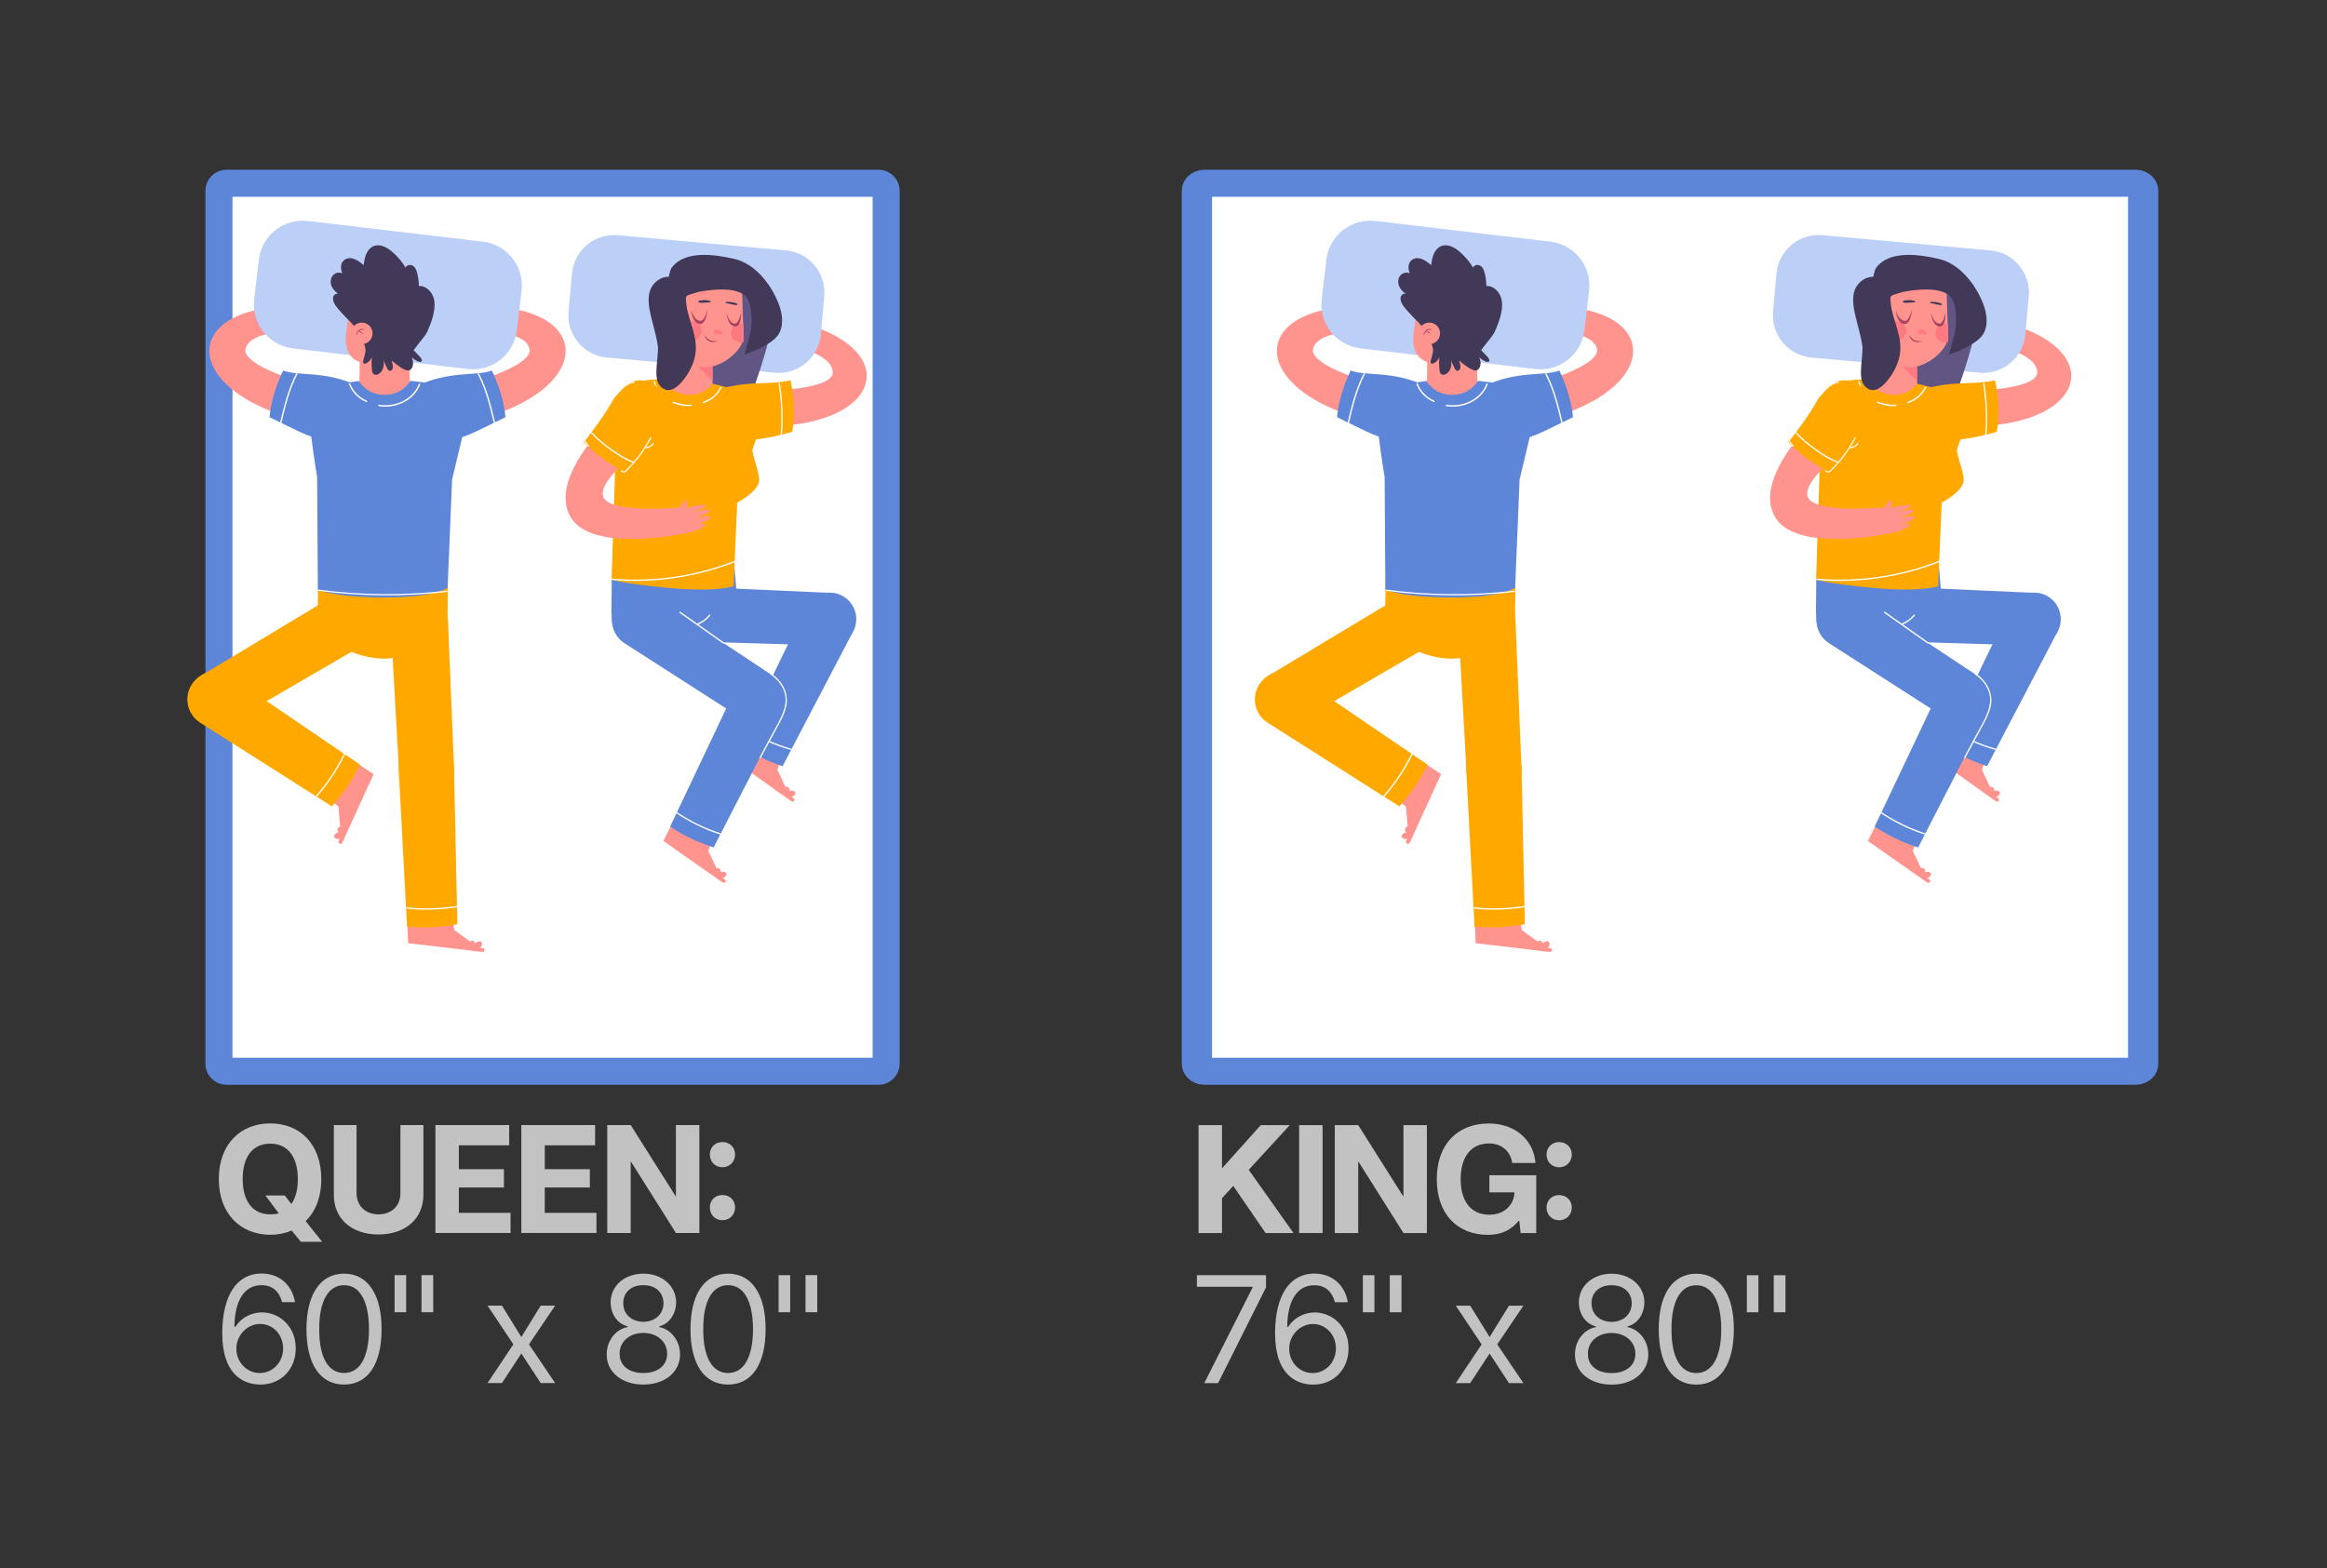 <?xml version="1.0" encoding="UTF-8" standalone="no"?>
<!DOCTYPE svg PUBLIC "-//W3C//DTD SVG 1.1//EN" "http://www.w3.org/Graphics/SVG/1.1/DTD/svg11.dtd">
<svg width="100%" height="100%" viewBox="0 0 2227 1501" version="1.1" xmlns="http://www.w3.org/2000/svg" xmlns:xlink="http://www.w3.org/1999/xlink" xml:space="preserve" xmlns:serif="http://www.serif.com/" style="fill-rule:evenodd;clip-rule:evenodd;stroke-linejoin:round;stroke-miterlimit:2;">
    <rect x="0" y="0" width="2227" height="1501" fill="#333333" stroke="none"/>
    <g transform="matrix(1,0,0,1,-7007,-1749)">
        <g id="Queen-Vs-King" serif:id="Queen Vs King" transform="matrix(1.485,0,0,1,-3396.99,1749.39)">
            <rect x="7007.63" y="0" width="1500" height="1500" style="fill:none;"/>
            <g transform="matrix(0.674,0,0,1,7713.01,100.007)">
                <g transform="matrix(5.792,0,0,5.178,-2491.22,-94.41)">
                    <path d="M602.83,34.124C602.83,33.349 602.268,32.72 601.575,32.72L447.865,32.72C447.172,32.72 446.61,33.349 446.61,34.124L446.61,195.486C446.61,196.261 447.172,196.89 447.865,196.89L601.575,196.89C602.268,196.89 602.83,196.261 602.83,195.486L602.83,34.124Z" style="fill:white;stroke:rgb(93,134,216);stroke-width:5px;"/>
                </g>
                <g transform="matrix(8.979,0,0,8.979,-164.111,505.735)">
                    <g transform="matrix(16,0,0,16,28.439,63.951)">
                        <path d="M0.041,-0L0.197,-0L0.197,-0.232L0.272,-0.314L0.487,-0L0.673,-0L0.375,-0.421L0.648,-0.719L0.455,-0.719L0.197,-0.431L0.197,-0.719L0.041,-0.719L0.041,-0Z" style="fill:rgb(194,194,194);fill-rule:nonzero;"/>
                    </g>
                    <g transform="matrix(16,0,0,16,39.15,63.951)">
                        <rect x="0.041" y="-0.719" width="0.156" height="0.719" style="fill:rgb(194,194,194);fill-rule:nonzero;"/>
                    </g>
                    <g transform="matrix(16,0,0,16,42.947,63.951)">
                        <path d="M0.041,-0L0.197,-0L0.197,-0.475L0.199,-0.475L0.498,-0L0.654,-0L0.654,-0.719L0.498,-0.719L0.498,-0.245L0.496,-0.245L0.197,-0.719L0.041,-0.719L0.041,-0Z" style="fill:rgb(194,194,194);fill-rule:nonzero;"/>
                    </g>
                    <g transform="matrix(16,0,0,16,54.064,63.951)">
                        <path d="M0.365,0.012C0.461,0.012 0.523,-0.024 0.572,-0.083L0.574,-0.083L0.583,-0L0.687,-0L0.687,-0.385L0.375,-0.385L0.375,-0.271L0.542,-0.271C0.539,-0.19 0.478,-0.123 0.376,-0.122C0.249,-0.122 0.184,-0.215 0.184,-0.36C0.184,-0.506 0.252,-0.597 0.373,-0.597C0.457,-0.597 0.517,-0.543 0.527,-0.467L0.682,-0.467C0.669,-0.622 0.545,-0.73 0.371,-0.73C0.167,-0.73 0.025,-0.595 0.025,-0.359C0.025,-0.128 0.161,0.012 0.365,0.012Z" style="fill:rgb(194,194,194);fill-rule:nonzero;"/>
                    </g>
                    <g transform="matrix(16,0,0,16,65.689,63.951)">
                        <path d="M0.113,-0.438C0.161,-0.438 0.197,-0.475 0.197,-0.523C0.197,-0.571 0.161,-0.606 0.113,-0.606C0.064,-0.606 0.029,-0.571 0.029,-0.523C0.029,-0.474 0.064,-0.438 0.113,-0.438ZM0.113,-0.085C0.161,-0.085 0.197,-0.122 0.197,-0.17C0.197,-0.218 0.161,-0.253 0.113,-0.253C0.064,-0.253 0.029,-0.218 0.029,-0.17C0.029,-0.121 0.064,-0.085 0.113,-0.085Z" style="fill:rgb(194,194,194);fill-rule:nonzero;"/>
                    </g>
                    <g transform="matrix(16,0,0,16,28.439,79.951)">
                        <path d="M0.079,-0L0.171,-0L0.49,-0.638L0.49,-0.719L0.03,-0.719L0.03,-0.642L0.4,-0.642L0.4,-0.636L0.079,-0Z" style="fill:rgb(194,194,194);fill-rule:nonzero;"/>
                    </g>
                    <g transform="matrix(16,0,0,16,36.603,79.951)">
                        <path d="M0.29,0.01C0.435,0.012 0.53,-0.098 0.529,-0.231C0.53,-0.371 0.427,-0.47 0.304,-0.471C0.229,-0.47 0.166,-0.434 0.127,-0.375L0.121,-0.375C0.122,-0.551 0.189,-0.653 0.301,-0.652C0.376,-0.653 0.422,-0.605 0.438,-0.539L0.524,-0.539C0.506,-0.652 0.421,-0.73 0.301,-0.73C0.139,-0.73 0.04,-0.587 0.04,-0.331C0.04,-0.065 0.172,0.008 0.29,0.01ZM0.29,-0.067C0.199,-0.067 0.133,-0.144 0.134,-0.23C0.134,-0.316 0.203,-0.393 0.292,-0.394C0.38,-0.393 0.445,-0.321 0.445,-0.231C0.445,-0.141 0.378,-0.067 0.29,-0.067Z" style="fill:rgb(194,194,194);fill-rule:nonzero;"/>
                    </g>
                    <g transform="matrix(16,0,0,16,45.713,79.951)">
                        <path d="M0.132,-0.719L0.055,-0.719L0.055,-0.472L0.132,-0.472L0.132,-0.719ZM0.312,-0.719L0.234,-0.719L0.234,-0.472L0.312,-0.472L0.312,-0.719Z" style="fill:rgb(194,194,194);fill-rule:nonzero;"/>
                    </g>
                    <g transform="matrix(16,0,0,16,56.056,79.951)">
                        <path d="M0.123,-0.516L0.027,-0.516L0.199,-0.258L0.027,-0L0.123,-0L0.252,-0.197L0.381,-0L0.477,-0L0.303,-0.258L0.477,-0.516L0.381,-0.516L0.252,-0.307L0.123,-0.516Z" style="fill:rgb(194,194,194);fill-rule:nonzero;"/>
                    </g>
                    <g transform="matrix(16,0,0,16,68.572,79.951)">
                        <path d="M0.282,0.01C0.426,0.01 0.526,-0.074 0.526,-0.191C0.526,-0.282 0.465,-0.359 0.388,-0.373L0.388,-0.378C0.455,-0.395 0.499,-0.461 0.5,-0.538C0.499,-0.647 0.407,-0.729 0.282,-0.729C0.156,-0.729 0.064,-0.647 0.064,-0.538C0.064,-0.461 0.108,-0.395 0.177,-0.378L0.177,-0.373C0.098,-0.359 0.037,-0.282 0.038,-0.191C0.037,-0.074 0.137,0.01 0.282,0.01ZM0.282,-0.067C0.184,-0.067 0.123,-0.118 0.124,-0.195C0.123,-0.276 0.19,-0.334 0.282,-0.334C0.373,-0.334 0.44,-0.276 0.44,-0.195C0.44,-0.118 0.379,-0.067 0.282,-0.067ZM0.282,-0.408C0.204,-0.409 0.148,-0.458 0.148,-0.532C0.148,-0.605 0.202,-0.653 0.282,-0.652C0.361,-0.653 0.415,-0.605 0.416,-0.532C0.415,-0.458 0.359,-0.409 0.282,-0.408Z" style="fill:rgb(194,194,194);fill-rule:nonzero;"/>
                    </g>
                    <g transform="matrix(16,0,0,16,77.603,79.951)">
                        <path d="M0.281,0.01C0.439,0.01 0.531,-0.125 0.531,-0.359C0.531,-0.592 0.438,-0.729 0.281,-0.729C0.124,-0.729 0.031,-0.592 0.031,-0.359C0.031,-0.125 0.123,0.01 0.281,0.01ZM0.281,-0.067C0.176,-0.067 0.115,-0.172 0.116,-0.359C0.115,-0.546 0.177,-0.653 0.281,-0.652C0.385,-0.653 0.447,-0.546 0.447,-0.359C0.447,-0.172 0.386,-0.067 0.281,-0.067Z" style="fill:rgb(194,194,194);fill-rule:nonzero;"/>
                    </g>
                    <g transform="matrix(16,0,0,16,86.603,79.951)">
                        <path d="M0.132,-0.719L0.055,-0.719L0.055,-0.472L0.132,-0.472L0.132,-0.719ZM0.312,-0.719L0.234,-0.719L0.234,-0.472L0.312,-0.472L0.312,-0.719Z" style="fill:rgb(194,194,194);fill-rule:nonzero;"/>
                    </g>
                </g>
                <g transform="matrix(3.325,-1.03829e-16,1.03829e-16,3.325,-52075.6,-8.797)">
                    <g id="Stomach-Sleepers" serif:id="Stomach Sleepers">
                        <g>
                            <g transform="matrix(1,0,0,1,15794.3,75.293)">
                                <path d="M0,5.604C0,5.604 12.108,1.6 11.335,-2.337C10.494,-6.62 2.093,-7.643 -3.687,-7.168L-2.946,-14.55C-2.946,-14.55 7.322,-15.224 14.924,-11.258C26.332,-5.307 23.574,7.267 5.24,15.026C-8.47,20.828 0,5.604 0,5.604" style="fill:rgb(255,148,143);fill-rule:nonzero;"/>
                            </g>
                            <g transform="matrix(1,0,0,1,15735.3,75.293)">
                                <path d="M0,5.604C0,5.604 -12.108,1.6 -11.334,-2.337C-10.493,-6.62 -2.092,-7.643 3.688,-7.168L2.946,-14.55C2.946,-14.55 -7.321,-15.224 -14.924,-11.258C-26.332,-5.307 -23.574,7.267 -5.239,15.026C8.47,20.828 0,5.604 0,5.604" style="fill:rgb(255,148,143);fill-rule:nonzero;"/>
                            </g>
                            <g transform="matrix(1,0,0,1,15770.4,239.007)">
                                <path d="M0,-3.586L0.005,-3.586C0.003,-3.618 -0.002,-3.649 -0.003,-3.682C-0.127,-7.574 2.929,-10.831 6.821,-10.955C10.714,-11.079 13.369,-8.001 13.493,-4.108C13.501,-3.839 12.889,-3.552 12.868,-3.29L13.615,1.227L18.096,4.473C18.294,4.357 18.505,4.275 18.734,4.267C19.184,4.249 19.666,4.68 19.516,5.104C19.863,4.748 20.953,4.102 21.454,4.685C21.777,5.199 21.39,6.064 21.022,6.43C21.37,6.31 21.787,6.286 22.075,6.515C22.363,6.744 22.384,7.281 22.051,7.435C21.934,7.49 21.8,7.489 21.67,7.484L21.681,7.493L21.552,7.477C20.232,7.417 18.368,7.133 17.113,6.959L17.114,6.957L0.321,4.985L0,-3.586Z" style="fill:rgb(255,148,143);fill-rule:nonzero;"/>
                            </g>
                            <g transform="matrix(1,0,0,1,15750.7,189.084)">
                                <path d="M0,25.833C-0.046,25.469 0.19,25.123 0.473,24.89C-0.03,25.014 -0.971,24.896 -1.243,24.354C-1.481,23.623 -0.364,23.025 0.121,22.914C-0.32,22.822 -0.438,22.187 -0.19,21.811C-0.033,21.572 0.21,21.42 0.474,21.299L0.002,15.652L-3.473,12.671C-3.708,12.553 -4.271,12.928 -4.496,12.78C-7.76,10.655 -9.015,6.79 -6.89,3.525C-4.765,0.262 -0.396,-0.662 2.868,1.464C2.895,1.481 2.918,1.502 2.945,1.52L2.948,1.516L10.11,6.235L2.317,23.298C2.045,23.925 1.753,24.575 1.466,25.162L1.175,25.799L1.167,25.748C1.126,25.827 1.083,25.91 1.042,25.983C0.978,26.099 0.909,26.217 0.8,26.29C0.495,26.495 0.046,26.198 0,25.833" style="fill:rgb(255,148,143);fill-rule:nonzero;"/>
                            </g>
                            <g transform="matrix(1,0,0,1,15737.6,42.018)">
                                <path d="M0,30.729L50.271,36.674C57.25,37.5 63.577,32.511 64.403,25.532L65.751,14.132C66.577,7.153 61.588,0.826 54.608,0L50.96,-0.431L4.337,-5.945C-2.642,-6.771 -8.969,-1.782 -9.794,5.198L-11.143,16.597C-11.968,23.577 -6.979,29.904 0,30.729" style="fill:rgb(188,207,246);fill-rule:nonzero;"/>
                            </g>
                            <g transform="matrix(1,0,0,1,15768.1,150.436)">
                                <path d="M0,44.105C0,44.105 -2.367,1.513 -2.383,1.217C-2.643,-3.328 0.831,-7.223 5.376,-7.483C9.922,-7.743 13.817,-4.268 14.077,0.277C14.106,0.792 14.089,0.511 15.787,42.322C15.836,42.611 15.873,42.905 15.89,43.205C16.141,47.592 12.787,51.353 8.399,51.603C4.107,51.848 0.426,48.643 0.031,44.397L0.017,44.398L0.001,44.119C0.001,44.117 0,44.115 0,44.113L0,44.105Z" style="fill:rgb(255,169,0);fill-rule:nonzero;"/>
                            </g>
                            <g transform="matrix(1,0,0,1,15775.6,239.851)">
                                <path d="M0,-53.961C4.39,-54.17 8.118,-50.78 8.327,-46.39L9.285,-1.314C1.343,0.209 -5.185,-0.625 -5.185,-0.625L-7.57,-45.634C-7.779,-50.023 -4.39,-53.752 0,-53.961" style="fill:rgb(255,169,0);fill-rule:nonzero;"/>
                            </g>
                            <g transform="matrix(1,0,0,1,15754.1,162.13)">
                                <path d="M0,-21.771L18.851,-21.771L28.064,-21.127L27.941,-11.509C27.941,-8.301 26.237,-5.364 23.234,-4.235C23.234,-4.235 15.711,0 9.596,-0.042C2.379,-0.09 -4.384,-4.235 -4.384,-4.235C-7.386,-5.364 -9.435,-8.456 -9.435,-11.664L-9.24,-21.617L0,-21.771Z" style="fill:rgb(255,169,0);fill-rule:nonzero;"/>
                            </g>
                            <g transform="matrix(1,0,0,1,15719.8,144.267)">
                                <path d="M0,36.019C0,36.019 36.861,14.55 37.118,14.402C41.055,12.117 42.395,7.072 40.11,3.134C37.825,-0.804 32.78,-2.143 28.842,0.142C28.689,0.231 -7.201,21.857 -7.201,21.857C-7.469,21.975 -7.735,22.107 -7.995,22.257C-11.796,24.463 -13.089,29.333 -10.883,33.134C-8.726,36.852 -4.023,38.162 -0.261,36.154L-0.253,36.166L-0.012,36.026L-0.006,36.023C-0.004,36.022 -0.002,36.02 0,36.019" style="fill:rgb(255,169,0);fill-rule:nonzero;"/>
                            </g>
                            <g transform="matrix(1,0,0,1,15708.6,199.993)">
                                <path d="M0,-30.635C-2.456,-26.989 -1.491,-22.044 2.154,-19.589L40.196,4.609C45.618,-1.392 48.29,-7.406 48.29,-7.406L11.046,-32.788C7.401,-35.244 2.456,-34.28 0,-30.635" style="fill:rgb(255,169,0);fill-rule:nonzero;"/>
                            </g>
                            <g transform="matrix(1,0,0,1,15771.4,55.204)">
                                <path d="M0,-0.022C0.001,-0.021 0.011,-0.018 0.011,-0.018L0.011,0C0.007,-0.006 0.004,-0.014 0,-0.022" style="fill:rgb(255,186,154);fill-rule:nonzero;"/>
                            </g>
                            <g transform="matrix(1,0,0,1,15754.4,87.374)">
                                <path d="M0,-30.535C1.278,-30.748 9.374,-32.133 14.7,-27.872C14.663,-25.909 13.836,-23.723 13.799,-21.761C13.794,-21.458 13.898,-21.042 14.2,-21.066C14.365,-21.08 14.478,-21.231 14.569,-21.369C14.758,-21.657 14.947,-21.945 15.137,-22.232C14.688,-21.209 14.15,-19.244 14.914,-18.953C15.586,-18.697 16.819,-20.72 17.128,-22.058C17.318,-22.114 17.512,-22.16 17.717,-22.176C19.466,-22.306 19.63,-21.746 19.761,-20C19.892,-18.253 19.94,-15.982 18.191,-15.851C17.715,-15.816 17.258,-15.895 16.839,-16.054L16.764,-6.602C16.803,-6.287 16.829,-5.969 16.827,-5.642C16.795,-1.63 13.516,1.598 9.502,1.567C5.489,1.534 2.261,-1.745 2.293,-5.758C2.295,-6.063 2.323,-6.363 2.362,-6.658L2.394,-10.697C-1.418,-12.002 -1.979,-15.934 -1.443,-19.419C-0.909,-22.903 -0.042,-30.364 0,-30.535" style="fill:rgb(255,148,143);fill-rule:nonzero;"/>
                            </g>
                            <g transform="matrix(1,0,0,1,15742.6,142.066)">
                                <path d="M0,-57.569C6.072,-57.888 8.242,-59.225 13.971,-59.938C13.971,-59.938 16.184,-55.939 21.276,-55.95L21.289,-55.95L21.289,-55.96C21.322,-55.96 21.354,-55.958 21.386,-55.956C21.418,-55.958 21.451,-55.96 21.484,-55.961L21.484,-55.951C21.488,-55.951 21.492,-55.95 21.497,-55.95C26.588,-55.961 28.785,-59.968 28.785,-59.968C34.518,-59.279 39.751,-59.048 44.196,-55.367C46.223,-54.009 45.378,-50.226 45.011,-49.334L40.767,-31.542L39.489,-0.438C39.489,-0.438 36.433,2.332 21.614,2.397L21.614,2.398L21.504,2.398C21.468,2.398 21.432,2.399 21.395,2.399L21.395,2.397C6.576,2.392 2.169,0.107 2.169,0.107L1.959,-32.211C1.959,-32.211 -2.021,-56.203 0,-57.569" style="fill:rgb(93,134,216);fill-rule:nonzero;"/>
                            </g>
                            <g transform="matrix(1,0,0,1,15734.8,99.121)">
                                <path d="M0,-20.005C4.159,-18.293 11.954,-20.07 21.364,-15.627C25.104,-13.86 21.879,-3.523 18.488,-1.215C18.345,-1.117 18.195,-1.033 18.047,-0.946L18.05,-0.916C17.118,-0.282 15.963,0.02 14.645,0.049C14.249,0.065 13.854,0.053 13.462,0.006C7.6,-0.518 6.938,-1.326 -3.914,-6.552C-3.914,-6.552 -3.669,-12.422 0,-20.005" style="fill:rgb(93,134,216);fill-rule:nonzero;"/>
                            </g>
                            <g transform="matrix(0.958,0.286,0.286,-0.958,15732.3,93.419)">
                                <path d="M2.14,-0.317C1.871,4.6 1.567,9.697 2.526,14.557C2.575,14.807 2.189,14.901 2.14,14.651C1.174,9.754 1.472,4.628 1.744,-0.325C1.757,-0.58 2.153,-0.571 2.14,-0.317" style="fill:white;fill-rule:nonzero;"/>
                            </g>
                            <g transform="matrix(1,0,0,1,15794.8,99.121)">
                                <path d="M0,-20.005C-4.158,-18.293 -11.954,-20.07 -21.364,-15.627C-25.104,-13.86 -21.879,-3.523 -18.488,-1.215C-18.344,-1.117 -18.195,-1.033 -18.047,-0.946L-18.05,-0.916C-17.118,-0.282 -15.963,0.02 -14.644,0.049C-14.249,0.065 -13.854,0.053 -13.462,0.006C-7.6,-0.518 -6.938,-1.326 3.914,-6.552C3.914,-6.552 3.669,-12.422 0,-20.005" style="fill:rgb(93,134,216);fill-rule:nonzero;"/>
                            </g>
                            <g transform="matrix(0.942,-0.336,-0.336,-0.942,15798,92.967)">
                                <path d="M-2.519,-0.442C-1.989,4.49 -1.423,9.593 -2.129,14.534C-2.166,14.787 -2.555,14.714 -2.519,14.461C-1.818,9.557 -2.388,4.484 -2.914,-0.412C-2.942,-0.666 -2.546,-0.695 -2.519,-0.442" style="fill:white;fill-rule:nonzero;"/>
                            </g>
                            <g transform="matrix(-0.483,-0.876,-0.876,0.483,15762.4,83.214)">
                                <path d="M-5.334,-10.058C-8.436,-6.447 -7.893,-0.794 -5.035,2.789C-4.868,2.998 -5.167,3.291 -5.334,3.081C-8.344,-0.694 -8.888,-6.56 -5.626,-10.357C-5.451,-10.561 -5.16,-10.26 -5.334,-10.058" style="fill:white;fill-rule:nonzero;"/>
                            </g>
                            <g transform="matrix(0.678,-0.735,-0.735,-0.678,15759.7,85.22)">
                                <path d="M-2.484,-1.093C-3.286,1.123 -3.157,3.535 -2.129,5.656C-2.013,5.894 -2.365,6.119 -2.484,5.877C-3.584,3.608 -3.714,1.085 -2.855,-1.284C-2.763,-1.537 -2.393,-1.343 -2.484,-1.093" style="fill:white;fill-rule:nonzero;"/>
                            </g>
                            <g transform="matrix(-0.001,-1,-1,0.001,15762.7,124.744)">
                                <path d="M-17.778,-19.189C-19.177,-7.041 -19.102,5.553 -17.436,17.67C-17.404,17.894 -17.747,17.991 -17.778,17.765C-19.45,5.615 -19.538,-7.006 -18.134,-19.188C-18.109,-19.413 -17.753,-19.417 -17.778,-19.189" style="fill:white;fill-rule:nonzero;"/>
                            </g>
                            <g transform="matrix(1,0,0,1,15748.7,68.558)">
                                <path d="M0,-13.778C-0.379,-14.739 -0.319,-15.905 0.31,-16.724C0.938,-17.544 2.178,-17.891 3.072,-17.373C2.532,-18.83 2.442,-20.71 4.105,-21.517C4.507,-21.714 4.964,-21.79 5.411,-21.764C6.951,-21.676 8.117,-20.716 9.232,-19.785C9.386,-20.86 9.543,-21.95 9.97,-22.949C10.397,-23.948 11.133,-24.862 12.142,-25.264C13.942,-25.984 15.951,-24.906 17.422,-23.642C18.951,-22.33 20.269,-20.771 21.311,-19.046C21.563,-19.868 22.763,-20.04 23.467,-19.545C24.172,-19.05 24.475,-18.167 24.671,-17.329C24.947,-16.153 25.099,-14.947 25.123,-13.739L25.217,-13.772C27.456,-13.832 29.261,-11.67 29.571,-9.452C29.951,-6.739 28.746,-3.361 27.681,-0.939C26.951,0.721 26.135,1.291 23.604,4.724C24.523,5.743 26.41,7.287 25.917,7.904C25.424,8.52 23.872,7.466 23.074,6.81C23.933,8.733 23.235,10.592 21.909,10.543C20.737,10.5 18.482,8.735 17.303,7.701C17.379,8.026 17.455,8.352 17.531,8.678C17.638,9.133 17.742,9.621 17.578,10.059C17.414,10.496 16.863,10.82 16.465,10.576C16.292,10.469 16.186,10.285 16.09,10.107C15.641,9.273 15.262,8.401 14.958,7.502C15.205,8.596 15.006,9.783 14.417,10.736C13.903,11.565 12.685,12.206 12.008,11.505C11.712,11.2 11.646,10.743 11.607,10.321C11.496,9.118 11.483,7.906 11.568,6.701C11.312,7.447 10.761,8.088 10.061,8.453C9.763,8.609 9.336,8.686 9.143,8.411C9.011,8.224 9.063,7.969 9.122,7.747C9.292,7.102 9.461,6.456 9.631,5.811C9.824,5.078 9.825,4.303 9.593,3.582C8.917,1.481 7.277,-1.591 5.482,-3.385C4.443,-4.424 1.567,-7.227 0.839,-8.683C0.541,-9.282 0.306,-9.966 0.482,-10.611C0.66,-11.257 1.406,-11.771 2.011,-11.485C1.144,-12.048 0.379,-12.817 0,-13.778" style="fill:rgb(65,57,87);fill-rule:nonzero;"/>
                            </g>
                            <g transform="matrix(0,1,1,0,15757.4,65.336)">
                                <path d="M3.098,-3.098C1.387,-3.098 -0.001,-1.711 -0.001,-0C-0.001,1.712 1.387,3.098 3.098,3.098C4.81,3.098 6.198,1.712 6.198,-0C6.198,-1.711 4.81,-3.098 3.098,-3.098" style="fill:rgb(255,148,143);fill-rule:nonzero;"/>
                            </g>
                            <g transform="matrix(1,0,0,1,15757.8,67.571)">
                                <path d="M0,1.086C-0.271,0.653 -0.682,0.311 -1.157,0.123C-1.157,0.123 -1.062,-0.026 -0.69,-0.134C-0.317,-0.24 0.494,-0.263 0.494,-0.263C-0.081,-0.531 -0.844,-0.502 -1.306,-0.068C-1.861,0.452 -2.073,0.993 -1.962,1.617C-1.962,1.617 -1.702,0.506 -1.276,0.293L0,1.086Z" style="fill:rgb(168,66,95);fill-rule:nonzero;"/>
                            </g>
                            <g transform="matrix(-0.053,-0.999,-0.999,0.053,15776.6,226.824)">
                                <path d="M-6.877,-7.817C-7.328,-3.069 -7.308,1.867 -6.492,6.577C-6.45,6.82 -6.835,6.838 -6.877,6.597C-7.698,1.851 -7.708,-3.115 -7.253,-7.899C-7.228,-8.145 -6.853,-8.06 -6.877,-7.817" style="fill:white;fill-rule:nonzero;"/>
                            </g>
                            <g transform="matrix(-0.846,-0.533,-0.533,0.846,15741.9,198.688)">
                                <path d="M-3.863,-13.33C-4.316,-8.582 -4.304,-3.645 -3.488,1.065C-3.447,1.308 -3.821,1.395 -3.863,1.15C-4.685,-3.594 -4.702,-8.562 -4.247,-13.344C-4.224,-13.589 -3.839,-13.577 -3.863,-13.33" style="fill:white;fill-rule:nonzero;"/>
                            </g>
                        </g>
                    </g>
                </g>
                <g transform="matrix(-3.171,-0.287,-0.287,3.171,49985.2,4461.4)">
                    <g transform="matrix(1,0,0,1,15472.9,180.23)">
                        <path d="M0,22.822C0.172,22.497 0.564,22.35 0.93,22.322C0.447,22.135 -0.255,21.497 -0.165,20.897C0.061,20.161 1.317,20.316 1.779,20.504C1.471,20.175 1.74,19.587 2.159,19.422C2.425,19.318 2.711,19.333 2.996,19.385L5.858,14.495L4.731,10.058C4.607,9.826 3.931,9.808 3.831,9.559C2.383,5.943 3.58,2.059 7.196,0.611C10.812,-0.836 14.917,0.922 16.365,4.537C16.376,4.567 16.384,4.598 16.396,4.628L16.4,4.626L19.543,12.607L3.354,22.081C2.771,22.437 2.158,22.801 1.585,23.116L0.982,23.469L1.004,23.424C0.925,23.464 0.842,23.508 0.767,23.544C0.648,23.602 0.523,23.658 0.392,23.656C0.024,23.648 -0.172,23.147 0,22.822" style="fill:rgb(255,148,143);fill-rule:nonzero;"/>
                    </g>
                    <g transform="matrix(1,0,0,1,15464.7,191.951)">
                        <path d="M0,-50.383C-4.105,-48.814 -6.162,-44.214 -4.592,-40.109L12.607,1.569C20.493,-0.221 26.138,-3.603 26.138,-3.603L10.274,-45.791C8.705,-49.896 4.105,-51.952 0,-50.383" style="fill:rgb(93,134,216);fill-rule:nonzero;"/>
                    </g>
                    <g transform="matrix(-0.346,-0.938,-0.938,0.346,15477.5,180.359)">
                        <path d="M-6.797,-9.697C-7.276,-4.923 -7.264,0.064 -6.402,4.797C-6.355,5.047 -6.752,5.079 -6.797,4.829C-7.666,0.06 -7.67,-4.954 -7.188,-9.766C-7.162,-10.02 -6.772,-9.95 -6.797,-9.697" style="fill:white;fill-rule:nonzero;"/>
                    </g>
                    <g transform="matrix(1,0,0,1,15485.4,73.838)">
                        <path d="M0,6.643C0,6.643 -12.583,4.569 -12.431,0.559C-12.265,-3.801 -4.125,-6.118 1.658,-6.547L-0.221,-13.724C-0.221,-13.724 -10.469,-12.794 -17.363,-7.695C-27.708,-0.044 -23.029,11.949 -3.712,16.765C10.732,20.367 0,6.643 0,6.643" style="fill:rgb(255,148,143);fill-rule:nonzero;"/>
                    </g>
                    <g transform="matrix(1,0,0,1,15483.6,61.874)">
                        <path d="M0,4.731C0.854,5.091 4.584,7.261 5.486,7.025C6.144,6.853 5.259,5.805 4.39,4.946C6.179,4.702 10.022,3.398 9.931,2.805C9.84,2.213 7.463,2.671 5.443,3.108C6.959,2.683 7.118,2.501 8.633,2.076C9.047,1.96 10.289,1.373 9.976,0.856C9.663,0.339 6.437,0.943 5.056,1.22C6.355,0.793 5.923,0.917 7.223,0.49C7.907,0.266 8.599,0.094 9.134,-0.378C9.315,-0.538 9.46,-0.758 9.325,-0.973C9.204,-1.166 8.898,-1.279 8.39,-1.274C7.351,-1.262 6.014,-1.096 3.907,-0.462C5.661,-1.131 6.075,-1.173 6.733,-1.567C6.875,-1.652 7.044,-1.731 7.08,-1.894C7.116,-2.06 6.997,-2.236 6.845,-2.323C6.692,-2.409 6.307,-2.53 6.135,-2.53C3.668,-2.521 -0.056,-1.786 -2.388,-0.139C-2.944,0.253 -3.281,0.825 -3.329,1.517C-3.379,2.22 -2.864,2.884 -2.255,3.279C-1.646,3.674 0.586,3.792 1.245,4.086" style="fill:rgb(255,148,143);fill-rule:nonzero;"/>
                    </g>
                    <g transform="matrix(1,0,0,1,15490.3,38.981)">
                        <path d="M0,36.93L50.621,36.93C57.649,36.93 63.347,31.233 63.347,24.205L63.347,12.726C63.347,5.698 57.649,0 50.621,0L0,0C-7.028,0 -12.726,5.698 -12.726,12.726L-12.726,24.205C-12.726,31.233 -7.028,36.93 0,36.93" style="fill:rgb(188,207,246);fill-rule:nonzero;"/>
                    </g>
                    <g transform="matrix(-0.361,-0.033,-0.033,0.361,15749,7.889)">
                        <path d="M674.091,270.665L660.107,281.69L635.629,278.54L635.629,247.392L648.404,232.14L650.154,197.169L660.107,178.795L686.377,193.879C686.377,193.879 692.501,206.969 688.651,223.943C684.802,240.917 674.091,270.665 674.091,270.665Z" style="fill:rgb(97,85,132);"/>
                    </g>
                    <g transform="matrix(1,0,0,1,15506.3,159.68)">
                        <path d="M0,-23.431L9.225,-21.987L9.398,-21.96L18.624,-20.517L27.174,-17.55L26.384,-7.827C25.244,1.736 23.385,-3.165 20.244,-2.514L8.554,-0.099L6.039,-0.493L5.866,-0.519L3.351,-0.913L-7.042,-6.784C-9.834,-8.363 -11.38,-11.735 -10.884,-14.904L-9.081,-25.167L0,-23.431Z" style="fill:rgb(93,134,216);fill-rule:nonzero;"/>
                    </g>
                    <g transform="matrix(1,0,0,1,15466.7,142.848)">
                        <path d="M0,13.296C0,13.296 42.581,15.859 42.876,15.877C47.42,16.157 51.332,12.701 51.613,8.157C51.893,3.612 48.437,-0.299 43.893,-0.579C43.716,-0.59 1.856,-2.483 1.856,-2.483C1.567,-2.533 1.274,-2.571 0.974,-2.59C-3.413,-2.861 -7.188,0.476 -7.459,4.862C-7.724,9.153 -4.536,12.849 -0.292,13.264L-0.292,13.278L-0.014,13.295C-0.011,13.295 -0.009,13.296 -0.007,13.296L0,13.296" style="fill:rgb(93,134,216);fill-rule:nonzero;"/>
                    </g>
                    <g transform="matrix(1,0,0,1,15491.3,206.473)">
                        <path d="M0,22.739C0.174,22.415 0.567,22.272 0.934,22.246C0.452,22.055 -0.246,21.413 -0.151,20.813C0.08,20.079 1.335,20.243 1.795,20.434C1.49,20.102 1.763,19.517 2.183,19.355C2.45,19.252 2.736,19.27 3.021,19.324L5.919,14.455L4.824,10.01C4.701,9.777 4.025,9.755 3.927,9.504C2.506,5.878 3.731,2.003 7.358,0.581C10.984,-0.84 15.076,0.948 16.498,4.574C16.509,4.604 16.516,4.635 16.527,4.665L16.532,4.663L19.617,12.667L3.359,22.023C2.773,22.374 2.158,22.735 1.583,23.045L0.977,23.394L1,23.348C0.92,23.388 0.837,23.431 0.761,23.467C0.642,23.523 0.517,23.579 0.385,23.575C0.018,23.565 -0.175,23.063 0,22.739" style="fill:rgb(255,148,143);fill-rule:nonzero;"/>
                    </g>
                    <g transform="matrix(1,0,0,1,15489.8,146.214)">
                        <path d="M0,34.638C0,34.638 37.824,14.914 38.086,14.778C42.127,12.679 43.701,7.702 41.602,3.661C39.503,-0.379 34.526,-1.952 30.486,0.146C30.329,0.228 -6.532,20.155 -6.532,20.155C-6.805,20.261 -7.077,20.379 -7.343,20.517C-11.243,22.544 -12.763,27.348 -10.736,31.248C-8.755,35.062 -4.118,36.59 -0.267,34.761L-0.26,34.773L-0.012,34.644L0,34.638" style="fill:rgb(93,134,216);fill-rule:nonzero;"/>
                    </g>
                    <g transform="matrix(1,0,0,1,15483.5,218.173)">
                        <path d="M0,-50.503C-4.117,-48.964 -6.206,-44.379 -4.667,-40.262L12.228,1.539C20.126,-0.193 25.796,-3.533 25.796,-3.533L10.241,-45.836C8.702,-49.952 4.117,-52.042 0,-50.503" style="fill:rgb(93,134,216);fill-rule:nonzero;"/>
                    </g>
                    <g transform="matrix(1,0,0,1,15523.4,53.962)">
                        <path d="M0,-0.021C0.002,-0.021 0.011,-0.018 0.011,-0.018L0.011,0C0.007,-0.006 0.004,-0.014 0,-0.021" style="fill:rgb(255,186,154);fill-rule:nonzero;"/>
                    </g>
                    <g transform="matrix(1.154,0,-4.74025e-17,1.154,15502.3,87.69)">
                        <path d="M0,-30.534C1.278,-30.747 9.374,-32.132 14.7,-27.871C14.663,-25.909 13.836,-23.723 13.799,-21.76C13.794,-21.457 13.898,-21.042 14.2,-21.066C14.365,-21.079 14.478,-21.231 14.569,-21.369C14.758,-21.657 14.947,-21.945 15.136,-22.232C14.688,-21.208 14.149,-19.243 14.914,-18.952C15.586,-18.697 16.819,-20.719 17.128,-22.058C17.318,-22.114 17.512,-22.16 17.717,-22.175C19.466,-22.306 20.989,-20.996 21.12,-19.25C21.251,-17.504 19.939,-15.982 18.191,-15.851C17.714,-15.816 17.258,-15.895 16.839,-16.054L16.764,-6.602C16.803,-6.287 16.829,-5.969 16.827,-5.642C16.795,-1.629 13.516,1.598 9.502,1.567C5.489,1.535 5.341,-0.582 5.373,-4.596C5.375,-4.901 5.403,-5.201 5.442,-5.496L5.897,-10.379C2.085,-11.684 -1.979,-15.934 -1.444,-19.418C-0.909,-22.903 -0.042,-30.364 0,-30.534" style="fill:rgb(255,148,143);fill-rule:nonzero;"/>
                        <clipPath id="_clip1">
                            <path d="M0,-30.534C1.278,-30.747 9.374,-32.132 14.7,-27.871C14.663,-25.909 13.836,-23.723 13.799,-21.76C13.794,-21.457 13.898,-21.042 14.2,-21.066C14.365,-21.079 14.478,-21.231 14.569,-21.369C14.758,-21.657 14.947,-21.945 15.136,-22.232C14.688,-21.208 14.149,-19.243 14.914,-18.952C15.586,-18.697 16.819,-20.719 17.128,-22.058C17.318,-22.114 17.512,-22.16 17.717,-22.175C19.466,-22.306 20.989,-20.996 21.12,-19.25C21.251,-17.504 19.939,-15.982 18.191,-15.851C17.714,-15.816 17.258,-15.895 16.839,-16.054L16.764,-6.602C16.803,-6.287 16.829,-5.969 16.827,-5.642C16.795,-1.629 13.516,1.598 9.502,1.567C5.489,1.535 5.341,-0.582 5.373,-4.596C5.375,-4.901 5.403,-5.201 5.442,-5.496L5.897,-10.379C2.085,-11.684 -1.979,-15.934 -1.444,-19.418C-0.909,-22.903 -0.042,-30.364 0,-30.534" clip-rule="nonzero"/>
                        </clipPath>
                        <g clip-path="url(#_clip1)">
                            <g transform="matrix(1,0,-3.60822e-16,1,5.313,-6.29)">
                                <path d="M0,-4.213C0,-4.213 1.818,-3.554 4.281,-3.738L-0.033,0L0,-4.213Z" style="fill:rgb(255,122,128);fill-rule:nonzero;"/>
                            </g>
                        </g>
                    </g>
                    <g transform="matrix(1.154,0,-4.74025e-17,1.154,15523.7,64.846)">
                        <path d="M0,1.087C-0.27,0.654 -0.682,0.312 -1.156,0.124C-1.156,0.124 -1.062,-0.026 -0.689,-0.133C-0.317,-0.239 0.494,-0.262 0.494,-0.262C-0.081,-0.531 -0.843,-0.501 -1.306,-0.067C-1.861,0.453 -2.072,0.994 -1.961,1.618C-1.961,1.618 -1.701,0.506 -1.275,0.294L0,1.087Z" style="fill:rgb(168,66,95);fill-rule:nonzero;"/>
                    </g>
                    <g transform="matrix(1.154,2.16122e-16,2.10109e-16,0.341,15503.3,56.072)">
                        <path d="M0,1.38C-0.277,0.372 1.101,-0.383 1.923,-0.461C2.371,-0.504 3.059,-0.303 3.205,0.181C3.366,0.711 2.895,0.939 2.486,1.094L2.825,0.901C2.493,1.19 2.109,1.223 1.725,1.394C1.368,1.554 0.999,1.884 0.59,1.837C0.314,1.805 0.078,1.662 0,1.38" style="fill:rgb(65,57,87);fill-rule:nonzero;"/>
                    </g>
                    <g transform="matrix(1.154,2.08118e-16,1.91271e-16,0.41,15514.6,56.062)">
                        <path d="M0,2.21C-0.5,2.279 -0.814,2.013 -1.256,1.828C-1.669,1.655 -2.058,1.624 -2.417,1.327C-2.306,1.394 -2.194,1.46 -2.083,1.526C-2.496,1.38 -2.953,1.135 -2.787,0.612C-2.643,0.158 -1.978,-0.069 -1.543,-0.039C-0.694,0.02 0.691,0.748 0.433,1.783C0.387,1.97 0.2,2.182 0,2.21" style="fill:rgb(65,57,87);fill-rule:nonzero;"/>
                    </g>
                    <g transform="matrix(1.154,0,-4.74025e-17,1.154,15512.3,69.148)">
                        <path d="M0,-2.291C-0.286,-1.119 -1.564,0 -3.642,-1.039C-3.642,-1.039 -2.523,-0.719 -1.564,-1.039C-0.606,-1.358 0,-2.291 0,-2.291" style="fill:rgb(168,66,95);fill-rule:nonzero;"/>
                    </g>
                    <g transform="matrix(1,0,0,1,15492.4,140.787)">
                        <path d="M0,-57.494C6.072,-57.813 10.508,-59.187 16.238,-59.9C16.238,-59.9 18.451,-55.901 23.542,-55.911C23.547,-55.911 23.551,-55.912 23.556,-55.912L23.555,-55.922C23.588,-55.921 23.621,-55.919 23.653,-55.917C23.685,-55.919 23.717,-55.921 23.75,-55.922L23.75,-55.912L23.763,-55.912C28.855,-55.922 31.052,-59.931 31.052,-59.931C36.784,-59.241 38.673,-58.987 43.117,-55.306C46.705,-50.413 43.034,-31.503 43.034,-31.503L41.115,1.444C41.115,1.444 38.699,2.37 23.881,2.435L23.881,2.436L23.771,2.436C23.734,2.436 23.698,2.437 23.661,2.437L23.661,2.435C8.842,2.43 4.436,0.145 4.436,0.145L5.624,-24.986C5.624,-24.986 0.398,-28.203 -0.303,-31.55C-0.784,-33.845 2.835,-40.041 2.452,-41.504C0.619,-48.504 -1.335,-56.592 0,-57.494" style="fill:rgb(255,169,0);fill-rule:nonzero;"/>
                    </g>
                    <g transform="matrix(1,0,0,1,15485.4,97.741)">
                        <path d="M0,-19.981C7.386,-17.597 13.102,-19.229 24.456,-14.001C28.212,-12.272 24.771,-6.288 22.057,-3.212C21.942,-3.082 21.818,-2.963 21.696,-2.843L21.706,-2.814C20.96,-1.969 19.917,-1.391 18.646,-1.036C18.266,-0.922 17.881,-0.837 17.49,-0.785C12.657,0 5.302,-1.788 -1.886,-4.581C-1.886,-4.581 -2.838,-11.23 0,-19.981" style="fill:rgb(255,169,0);fill-rule:nonzero;"/>
                    </g>
                    <g transform="matrix(0.995,0.104,0.104,-0.995,15486.1,94.119)">
                        <path d="M0.795,-0.041C0.227,4.994 0.5,10.249 1.186,15.259C1.221,15.512 0.829,15.578 0.795,15.325C0.105,10.288 -0.171,4.981 0.401,-0.082C0.429,-0.336 0.824,-0.295 0.795,-0.041" style="fill:white;fill-rule:nonzero;"/>
                    </g>
                    <g transform="matrix(-0.152,-0.988,-0.988,0.152,15516.2,85.237)">
                        <path d="M-2.579,-3.295C-2.87,-1.466 -2.779,0.341 -2.197,2.106C-2.114,2.36 -2.495,2.532 -2.579,2.277C-3.185,0.437 -3.298,-1.435 -2.993,-3.344C-2.952,-3.608 -2.536,-3.562 -2.579,-3.295" style="fill:white;fill-rule:nonzero;"/>
                    </g>
                    <g transform="matrix(-0.856,-0.517,-0.517,0.856,15522.9,84.617)">
                        <path d="M-1.092,-3.965C-1.396,-2.47 -1.306,-1.196 -0.725,0.218C-0.624,0.464 -0.99,0.667 -1.092,0.418C-1.716,-1.104 -1.822,-2.469 -1.495,-4.078C-1.44,-4.342 -1.039,-4.227 -1.092,-3.965" style="fill:white;fill-rule:nonzero;"/>
                    </g>
                    <g transform="matrix(0.678,-0.735,-0.735,-0.678,15511.8,83.978)">
                        <path d="M-2.484,-1.093C-3.286,1.123 -3.157,3.535 -2.13,5.655C-2.013,5.894 -2.365,6.119 -2.484,5.877C-3.584,3.608 -3.714,1.085 -2.855,-1.284C-2.763,-1.537 -2.393,-1.343 -2.484,-1.093" style="fill:white;fill-rule:nonzero;"/>
                    </g>
                    <g transform="matrix(0.189,-0.982,0.982,0.189,15537.7,95.174)">
                        <path d="M0,1.435C0,1.435 -15.035,20.45 -26.946,15.249C-38.857,10.048 -35.352,-19.012 -35.352,-19.012L-27.547,-19.015C-27.547,-19.015 -27.489,2.469 -22.402,4.656C-17.315,6.843 -8.383,-8.552 -8.383,-8.552L0,1.435Z" style="fill:rgb(255,148,143);fill-rule:nonzero;"/>
                    </g>
                    <g transform="matrix(-0.984,-0.18,-0.18,0.984,15547,94.007)">
                        <path d="M0,7.964C7.086,0.772 10.502,-4.762 10.502,-4.762L11.525,-5.494C12.328,-6.772 13.519,-7.827 15.024,-8.447C18.848,-10.023 23.215,-8.227 24.778,-4.435C24.844,-4.274 24.896,-4.111 24.95,-3.949L24.98,-3.945C25.41,-2.903 25.469,-1.711 25.227,-0.414C25.162,-0.023 25.117,0.674 24.991,1.048C23.564,5.732 17.28,12.768 11.603,17.987C11.603,17.987 5.732,15.051 0,7.964" style="fill:rgb(255,169,0);fill-rule:nonzero;"/>
                    </g>
                    <g transform="matrix(-0.984,-0.18,-0.18,0.984,15531.8,96.987)">
                        <path d="M0,9.547C-2.314,8.421 -4.391,6.797 -6.333,5.126C-8.212,3.507 -10.075,1.762 -11.541,-0.25C-11.689,-0.454 -12.034,-0.256 -11.883,-0.05C-10.396,1.992 -8.521,3.764 -6.613,5.406C-4.647,7.099 -2.543,8.749 -0.2,9.89C0.028,10.001 0.229,9.659 0,9.547" style="fill:white;fill-rule:nonzero;"/>
                    </g>
                    <g transform="matrix(1.154,2.36133e-16,2.30622e-16,0.232,15506.8,64.504)">
                        <path d="M0,5.858L2.716,5.858L2.13,0L1.065,0L0,5.858Z" style="fill:rgb(255,122,128);fill-rule:nonzero;"/>
                    </g>
                    <g transform="matrix(-4.74025e-17,1.154,1.154,0,15516.1,62.727)">
                        <path d="M2.45,-2.45C1.097,-2.45 0,-1.353 0,-0C0,1.353 1.097,2.45 2.45,2.45C3.803,2.45 4.9,1.353 4.9,-0C4.9,-1.353 3.803,-2.45 2.45,-2.45" style="fill:rgb(255,122,128);fill-rule:nonzero;"/>
                    </g>
                    <g transform="matrix(1.154,0,-4.74025e-17,1.154,15501.1,67.71)">
                        <path d="M0,-4.804C0.154,-4.835 0.312,-4.852 0.476,-4.852C1.829,-4.852 2.926,-3.755 2.926,-2.402C2.926,-1.049 1.829,0.048 0.476,0.048C0.108,0.048 -0.237,-0.039 -0.55,-0.184C-0.538,-0.825 -0.479,-1.469 -0.382,-2.098C-0.267,-2.852 -0.135,-3.792 0,-4.804" style="fill:rgb(255,122,128);fill-rule:nonzero;"/>
                    </g>
                    <g transform="matrix(0.173,-1.141,-1.141,-0.173,15513.3,58.43)">
                        <path d="M-0.464,-3.31C-0.464,-3.31 -3.711,-3.21 -4.096,-1.383C-4.482,0.444 -0.464,0.947 -0.464,0.947C-0.464,0.947 -3.552,-0.008 -3.322,-1.157C-3.094,-2.308 -1.703,-2.959 -0.464,-3.31" style="fill:rgb(168,66,95);fill-rule:nonzero;"/>
                    </g>
                    <g transform="matrix(0.161,-1.142,-1.142,-0.161,15502.6,58.311)">
                        <path d="M-0.432,-3.373C-0.432,-3.373 -3.678,-3.239 -4.044,-1.408C-4.41,0.423 -0.432,0.445 -0.432,0.445C-0.432,0.445 -3.506,-0.257 -3.291,-1.41C-3.074,-2.562 -1.666,-3.009 -0.432,-3.373" style="fill:rgb(168,66,95);fill-rule:nonzero;"/>
                    </g>
                    <g transform="matrix(0.189,-0.982,0.982,0.189,15508.1,119.828)">
                        <path d="M0,8.699C0.663,8.051 4.104,5.447 4.235,4.525C4.33,3.851 3.022,4.263 1.895,4.733C2.36,2.989 2.641,-1.061 2.06,-1.205C1.478,-1.35 0.982,1.019 0.606,3.052C0.799,1.489 0.692,1.273 0.885,-0.29C0.938,-0.717 0.876,-2.089 0.279,-2C-0.319,-1.91 -1.007,1.298 -1.286,2.68C-1.177,1.316 -1.23,1.762 -1.122,0.399C-1.065,-0.319 -0.957,-1.024 -1.185,-1.699C-1.262,-1.928 -1.409,-2.147 -1.66,-2.106C-1.885,-2.069 -2.107,-1.83 -2.298,-1.359C-2.689,-0.396 -3.052,0.901 -3.281,3.089C-3.221,1.214 -3.1,0.816 -3.208,0.056C-3.232,-0.108 -3.24,-0.295 -3.377,-0.391C-3.516,-0.488 -3.724,-0.446 -3.862,-0.339C-4.001,-0.232 -4.262,0.077 -4.328,0.236C-5.273,2.514 -6.033,6.233 -5.415,9.021C-5.267,9.685 -4.87,10.216 -4.251,10.529C-3.621,10.846 -2.809,10.627 -2.21,10.219C-1.61,9.809 -0.64,7.796 -0.113,7.302" style="fill:rgb(255,148,143);fill-rule:nonzero;"/>
                    </g>
                    <g transform="matrix(0.863,-0.505,0.505,0.863,15535.1,106.263)">
                        <path d="M-4.183,-11.198C-4.763,-6.941 -4.641,-2.655 -3.827,1.563C-3.783,1.788 -4.14,1.812 -4.183,1.59C-5.002,-2.66 -5.118,-6.975 -4.534,-11.262C-4.503,-11.49 -4.152,-11.425 -4.183,-11.198" style="fill:white;fill-rule:nonzero;"/>
                    </g>
                    <g transform="matrix(0.107,-0.994,0.994,0.107,15533.2,109.131)">
                        <path d="M-0.485,-0.451C-0.379,-0.179 -0.272,0.093 -0.166,0.365C-0.082,0.577 -0.401,0.735 -0.485,0.522C-0.591,0.25 -0.699,-0.022 -0.805,-0.294C-0.888,-0.506 -0.569,-0.664 -0.485,-0.451" style="fill:white;fill-rule:nonzero;"/>
                    </g>
                    <g transform="matrix(0.643,-0.766,0.766,0.643,15526.9,100.653)">
                        <path d="M-1.074,-1.8C-1.34,-0.951 -1.231,-0.088 -0.765,0.67C-0.645,0.865 -0.954,1.041 -1.074,0.846C-1.586,0.015 -1.709,-0.963 -1.418,-1.894C-1.349,-2.113 -1.006,-2.02 -1.074,-1.8" style="fill:white;fill-rule:nonzero;"/>
                    </g>
                    <g transform="matrix(-0.984,-0.18,-0.18,0.984,15529.2,98.507)">
                        <path d="M0,-16.398C-1.52,-16.405 -2.9,-15.506 -4.061,-14.612C-5.873,-13.218 -7.445,-11.516 -8.938,-9.792C-11.557,-6.768 -13.74,-3.319 -16.483,-0.412C-16.641,-0.245 -16.389,0.007 -16.231,-0.16C-13.695,-2.848 -11.66,-6.03 -9.273,-8.853C-7.85,-10.537 -6.364,-12.194 -4.692,-13.637C-3.415,-14.74 -1.782,-16.049 0,-16.042C0.229,-16.041 0.229,-16.397 0,-16.398" style="fill:white;fill-rule:nonzero;"/>
                    </g>
                    <g transform="matrix(0.63,0.776,-0.776,0.63,15543.6,102.107)">
                        <path d="M0.717,-1.821C0.897,-1.159 1.014,-0.489 1.068,0.196C1.086,0.421 0.735,0.488 0.717,0.259C0.663,-0.425 0.546,-1.095 0.366,-1.757C0.306,-1.979 0.657,-2.041 0.717,-1.821" style="fill:white;fill-rule:nonzero;"/>
                    </g>
                    <g transform="matrix(0.224,-0.975,-0.975,-0.224,15523.3,120.953)">
                        <path d="M-18.232,-14.471C-20.976,-2.205 -20.848,10.578 -17.854,22.786C-17.793,23.033 -18.171,23.153 -18.232,22.905C-21.243,10.629 -21.378,-2.225 -18.618,-14.559C-18.563,-14.808 -18.176,-14.719 -18.232,-14.471" style="fill:white;fill-rule:nonzero;"/>
                    </g>
                    <g transform="matrix(-0.377,-0.926,-0.926,0.377,15495.9,207.68)">
                        <path d="M-6.716,-9.931C-7.194,-5.154 -7.185,-0.174 -6.322,4.562C-6.276,4.813 -6.671,4.859 -6.716,4.608C-7.584,-0.158 -7.59,-5.178 -7.108,-9.988C-7.083,-10.242 -6.69,-10.186 -6.716,-9.931" style="fill:white;fill-rule:nonzero;"/>
                    </g>
                    <g transform="matrix(1,0,0,1,15484.4,166.34)">
                        <path d="M0,25.072C-1.01,22.709 -2.02,20.346 -3.03,17.984C-4.037,15.629 -5.194,13.28 -5.836,10.791C-6.39,8.642 -6.429,6.538 -5.432,4.524C-4.47,2.579 -2.864,1.095 -0.995,0.035C-0.773,-0.091 -0.973,-0.434 -1.195,-0.307C-4.637,1.645 -7.075,5.106 -6.556,9.172C-6.221,11.793 -5.063,14.228 -4.035,16.633C-2.804,19.512 -1.573,22.392 -0.342,25.272C-0.242,25.506 0.1,25.304 0,25.072" style="fill:white;fill-rule:nonzero;"/>
                    </g>
                    <g transform="matrix(0.522,0.853,0.853,-0.522,15498.1,150.584)">
                        <path d="M6.825,-3.825C6.922,1.507 7.125,6.837 7.222,12.17C7.226,12.424 6.83,12.433 6.825,12.177C6.729,6.845 6.525,1.515 6.428,-3.817C6.424,-4.072 6.82,-4.081 6.825,-3.825" style="fill:white;fill-rule:nonzero;"/>
                    </g>
                    <g transform="matrix(-0.602,0.799,0.799,0.602,15507,151.081)">
                        <path d="M1.821,-3.636C2.32,-2.181 2.457,-0.663 2.215,0.858C2.175,1.11 1.78,1.064 1.821,0.812C2.052,-0.642 1.933,-2.091 1.456,-3.484C1.374,-3.723 1.739,-3.879 1.821,-3.636" style="fill:white;fill-rule:nonzero;"/>
                    </g>
                    <g transform="matrix(-0.361,-0.033,-0.033,0.361,15749,7.889)">
                        <path d="M620.03,189.657C620.03,205.346 629.176,217.75 628.149,233.613C627.555,242.801 622.444,252.686 616.459,259.478C611.37,265.251 604.619,269.584 598.417,262.519C592.362,255.62 597.834,237.579 596.677,229.273C593.729,208.114 580.347,184.847 598.417,174.032C601.696,172.07 605.891,172.156 605.891,172.156C605.891,172.156 606.813,166.646 608.102,164.876C619.424,149.338 645.883,154.153 660.107,157.378C677.073,161.224 690.315,178.201 696.515,193.772C699.563,201.426 701.42,210.978 697.446,218.773C695.528,222.536 691.407,225.765 687.94,227.838C684.368,229.975 680.72,232.038 676.867,233.613C672.403,235.437 668.439,236.781 668.439,236.781C668.439,236.781 673.484,220.025 674.091,214.516C674.524,210.582 675.739,191.46 667.347,186.577C657.743,180.989 643.285,182.762 633.352,184.197C630.287,184.64 627.347,185.724 624.369,186.577C623.231,186.904 620.03,187.738 620.03,189.657Z" style="fill:rgb(65,57,87);"/>
                    </g>
                </g>
            </g>
            <g transform="matrix(0.674,0,0,1,7025.04,100.007)">
                <g id="TwinXL">
                    <g>
                        <g transform="matrix(5.178,0,0,5.178,-1430.58,-94.41)">
                            <path d="M434.48,34.124C434.48,33.349 433.851,32.72 433.076,32.72L312.674,32.72C311.899,32.72 311.27,33.349 311.27,34.124L311.27,195.486C311.27,196.261 311.899,196.89 312.674,196.89L433.076,196.89C433.851,196.89 434.48,196.261 434.48,195.486L434.48,34.124Z" style="fill:white;stroke:rgb(93,134,216);stroke-width:5px;"/>
                        </g>
                        <g transform="matrix(8.98,0,0,8.98,-76.78,505.605)">
                            <g>
                                <g transform="matrix(16,0,0,16,28.439,63.951)">
                                    <path d="M0.699,-0.359C0.699,-0.594 0.555,-0.73 0.36,-0.73C0.164,-0.73 0.017,-0.594 0.017,-0.359C0.017,-0.126 0.164,0.012 0.36,0.012C0.412,0.012 0.459,0.002 0.502,-0.016L0.563,0.059L0.705,0.059L0.595,-0.079C0.66,-0.142 0.699,-0.237 0.699,-0.359ZM0.327,-0.25L0.416,-0.131C0.399,-0.126 0.38,-0.124 0.36,-0.124C0.243,-0.124 0.176,-0.211 0.176,-0.359C0.176,-0.508 0.242,-0.595 0.36,-0.595C0.475,-0.595 0.543,-0.508 0.543,-0.359C0.543,-0.289 0.528,-0.233 0.5,-0.193L0.456,-0.25L0.327,-0.25Z" style="fill:rgb(194,194,194);fill-rule:nonzero;"/>
                                </g>
                                <g transform="matrix(16,0,0,16,40.322,63.951)">
                                    <path d="M0.483,-0.719L0.483,-0.265C0.483,-0.183 0.426,-0.124 0.337,-0.124C0.249,-0.124 0.191,-0.183 0.191,-0.265L0.191,-0.719L0.04,-0.719L0.04,-0.252C0.04,-0.095 0.158,0.01 0.337,0.01C0.516,0.01 0.635,-0.095 0.636,-0.252L0.636,-0.719L0.483,-0.719Z" style="fill:rgb(194,194,194);fill-rule:nonzero;"/>
                                </g>
                                <g transform="matrix(16,0,0,16,51.119,63.951)">
                                    <path d="M0.041,-0L0.541,-0L0.541,-0.134L0.197,-0.134L0.197,-0.303L0.497,-0.303L0.497,-0.425L0.197,-0.425L0.197,-0.584L0.532,-0.584L0.532,-0.719L0.041,-0.719L0.041,-0Z" style="fill:rgb(194,194,194);fill-rule:nonzero;"/>
                                </g>
                                <g transform="matrix(16,0,0,16,60.267,63.951)">
                                    <path d="M0.041,-0L0.541,-0L0.541,-0.134L0.197,-0.134L0.197,-0.303L0.497,-0.303L0.497,-0.425L0.197,-0.425L0.197,-0.584L0.532,-0.584L0.532,-0.719L0.041,-0.719L0.041,-0Z" style="fill:rgb(194,194,194);fill-rule:nonzero;"/>
                                </g>
                                <g transform="matrix(16,0,0,16,69.416,63.951)">
                                    <path d="M0.041,-0L0.197,-0L0.197,-0.475L0.199,-0.475L0.498,-0L0.654,-0L0.654,-0.719L0.498,-0.719L0.498,-0.245L0.496,-0.245L0.197,-0.719L0.041,-0.719L0.041,-0Z" style="fill:rgb(194,194,194);fill-rule:nonzero;"/>
                                </g>
                                <g transform="matrix(16,0,0,16,80.533,63.951)">
                                    <path d="M0.113,-0.438C0.161,-0.438 0.197,-0.475 0.197,-0.523C0.197,-0.571 0.161,-0.606 0.113,-0.606C0.064,-0.606 0.029,-0.571 0.029,-0.523C0.029,-0.474 0.064,-0.438 0.113,-0.438ZM0.113,-0.085C0.161,-0.085 0.197,-0.122 0.197,-0.17C0.197,-0.218 0.161,-0.253 0.113,-0.253C0.064,-0.253 0.029,-0.218 0.029,-0.17C0.029,-0.121 0.064,-0.085 0.113,-0.085Z" style="fill:rgb(194,194,194);fill-rule:nonzero;"/>
                                </g>
                                <g transform="matrix(16,0,0,16,28.439,79.951)">
                                    <path d="M0.29,0.01C0.435,0.012 0.53,-0.098 0.529,-0.231C0.53,-0.371 0.427,-0.47 0.304,-0.471C0.229,-0.47 0.166,-0.434 0.127,-0.375L0.121,-0.375C0.122,-0.551 0.189,-0.653 0.301,-0.652C0.376,-0.653 0.422,-0.605 0.438,-0.539L0.524,-0.539C0.506,-0.652 0.421,-0.73 0.301,-0.73C0.139,-0.73 0.04,-0.587 0.04,-0.331C0.04,-0.065 0.172,0.008 0.29,0.01ZM0.29,-0.067C0.199,-0.067 0.133,-0.144 0.134,-0.23C0.134,-0.316 0.203,-0.393 0.292,-0.394C0.38,-0.393 0.445,-0.321 0.445,-0.231C0.445,-0.141 0.378,-0.067 0.29,-0.067Z" style="fill:rgb(194,194,194);fill-rule:nonzero;"/>
                                </g>
                                <g transform="matrix(16,0,0,16,37.549,79.951)">
                                    <path d="M0.281,0.01C0.439,0.01 0.531,-0.125 0.531,-0.359C0.531,-0.592 0.438,-0.729 0.281,-0.729C0.124,-0.729 0.031,-0.592 0.031,-0.359C0.031,-0.125 0.123,0.01 0.281,0.01ZM0.281,-0.067C0.176,-0.067 0.115,-0.172 0.116,-0.359C0.115,-0.546 0.177,-0.653 0.281,-0.652C0.385,-0.653 0.447,-0.546 0.447,-0.359C0.447,-0.172 0.386,-0.067 0.281,-0.067Z" style="fill:rgb(194,194,194);fill-rule:nonzero;"/>
                                </g>
                                <g transform="matrix(16,0,0,16,46.549,79.951)">
                                    <path d="M0.132,-0.719L0.055,-0.719L0.055,-0.472L0.132,-0.472L0.132,-0.719ZM0.312,-0.719L0.234,-0.719L0.234,-0.472L0.312,-0.472L0.312,-0.719Z" style="fill:rgb(194,194,194);fill-rule:nonzero;"/>
                                </g>
                                <g transform="matrix(16,0,0,16,56.892,79.951)">
                                    <path d="M0.123,-0.516L0.027,-0.516L0.199,-0.258L0.027,-0L0.123,-0L0.252,-0.197L0.381,-0L0.477,-0L0.303,-0.258L0.477,-0.516L0.381,-0.516L0.252,-0.307L0.123,-0.516Z" style="fill:rgb(194,194,194);fill-rule:nonzero;"/>
                                </g>
                                <g transform="matrix(16,0,0,16,69.408,79.951)">
                                    <path d="M0.282,0.01C0.426,0.01 0.526,-0.074 0.526,-0.191C0.526,-0.282 0.465,-0.359 0.388,-0.373L0.388,-0.378C0.455,-0.395 0.499,-0.461 0.5,-0.538C0.499,-0.647 0.407,-0.729 0.282,-0.729C0.156,-0.729 0.064,-0.647 0.064,-0.538C0.064,-0.461 0.108,-0.395 0.177,-0.378L0.177,-0.373C0.098,-0.359 0.037,-0.282 0.038,-0.191C0.037,-0.074 0.137,0.01 0.282,0.01ZM0.282,-0.067C0.184,-0.067 0.123,-0.118 0.124,-0.195C0.123,-0.276 0.19,-0.334 0.282,-0.334C0.373,-0.334 0.44,-0.276 0.44,-0.195C0.44,-0.118 0.379,-0.067 0.282,-0.067ZM0.282,-0.408C0.204,-0.409 0.148,-0.458 0.148,-0.532C0.148,-0.605 0.202,-0.653 0.282,-0.652C0.361,-0.653 0.415,-0.605 0.416,-0.532C0.415,-0.458 0.359,-0.409 0.282,-0.408Z" style="fill:rgb(194,194,194);fill-rule:nonzero;"/>
                                </g>
                                <g transform="matrix(16,0,0,16,78.439,79.951)">
                                    <path d="M0.281,0.01C0.439,0.01 0.531,-0.125 0.531,-0.359C0.531,-0.592 0.438,-0.729 0.281,-0.729C0.124,-0.729 0.031,-0.592 0.031,-0.359C0.031,-0.125 0.123,0.01 0.281,0.01ZM0.281,-0.067C0.176,-0.067 0.115,-0.172 0.116,-0.359C0.115,-0.546 0.177,-0.653 0.281,-0.652C0.385,-0.653 0.447,-0.546 0.447,-0.359C0.447,-0.172 0.386,-0.067 0.281,-0.067Z" style="fill:rgb(194,194,194);fill-rule:nonzero;"/>
                                </g>
                                <g transform="matrix(16,0,0,16,87.439,79.951)">
                                    <path d="M0.132,-0.719L0.055,-0.719L0.055,-0.472L0.132,-0.472L0.132,-0.719ZM0.312,-0.719L0.234,-0.719L0.234,-0.472L0.312,-0.472L0.312,-0.719Z" style="fill:rgb(194,194,194);fill-rule:nonzero;"/>
                                </g>
                            </g>
                        </g>
                        <g transform="matrix(3.325,-1.03829e-16,1.03829e-16,3.325,-52075.6,-8.797)">
                            <g id="Stomach-Sleepers1" serif:id="Stomach Sleepers">
                                <g>
                                    <g transform="matrix(1,0,0,1,15794.3,75.293)">
                                        <path d="M0,5.604C0,5.604 12.108,1.6 11.335,-2.337C10.494,-6.62 2.093,-7.643 -3.687,-7.168L-2.946,-14.55C-2.946,-14.55 7.322,-15.224 14.924,-11.258C26.332,-5.307 23.574,7.267 5.24,15.026C-8.47,20.828 0,5.604 0,5.604" style="fill:rgb(255,148,143);fill-rule:nonzero;"/>
                                    </g>
                                    <g transform="matrix(1,0,0,1,15735.3,75.293)">
                                        <path d="M0,5.604C0,5.604 -12.108,1.6 -11.334,-2.337C-10.493,-6.62 -2.092,-7.643 3.688,-7.168L2.946,-14.55C2.946,-14.55 -7.321,-15.224 -14.924,-11.258C-26.332,-5.307 -23.574,7.267 -5.239,15.026C8.47,20.828 0,5.604 0,5.604" style="fill:rgb(255,148,143);fill-rule:nonzero;"/>
                                    </g>
                                    <g transform="matrix(1,0,0,1,15770.4,239.007)">
                                        <path d="M0,-3.586L0.005,-3.586C0.003,-3.618 -0.002,-3.649 -0.003,-3.682C-0.127,-7.574 2.929,-10.831 6.821,-10.955C10.714,-11.079 13.369,-8.001 13.493,-4.108C13.501,-3.839 12.889,-3.552 12.868,-3.29L13.615,1.227L18.096,4.473C18.294,4.357 18.505,4.275 18.734,4.267C19.184,4.249 19.666,4.68 19.516,5.104C19.863,4.748 20.953,4.102 21.454,4.685C21.777,5.199 21.39,6.064 21.022,6.43C21.37,6.31 21.787,6.286 22.075,6.515C22.363,6.744 22.384,7.281 22.051,7.435C21.934,7.49 21.8,7.489 21.67,7.484L21.681,7.493L21.552,7.477C20.232,7.417 18.368,7.133 17.113,6.959L17.114,6.957L0.321,4.985L0,-3.586Z" style="fill:rgb(255,148,143);fill-rule:nonzero;"/>
                                    </g>
                                    <g transform="matrix(1,0,0,1,15750.7,189.084)">
                                        <path d="M0,25.833C-0.046,25.469 0.19,25.123 0.473,24.89C-0.03,25.014 -0.971,24.896 -1.243,24.354C-1.481,23.623 -0.364,23.025 0.121,22.914C-0.32,22.822 -0.438,22.187 -0.19,21.811C-0.033,21.572 0.21,21.42 0.474,21.299L0.002,15.652L-3.473,12.671C-3.708,12.553 -4.271,12.928 -4.496,12.78C-7.76,10.655 -9.015,6.79 -6.89,3.525C-4.765,0.262 -0.396,-0.662 2.868,1.464C2.895,1.481 2.918,1.502 2.945,1.52L2.948,1.516L10.11,6.235L2.317,23.298C2.045,23.925 1.753,24.575 1.466,25.162L1.175,25.799L1.167,25.748C1.126,25.827 1.083,25.91 1.042,25.983C0.978,26.099 0.909,26.217 0.8,26.29C0.495,26.495 0.046,26.198 0,25.833" style="fill:rgb(255,148,143);fill-rule:nonzero;"/>
                                    </g>
                                    <g transform="matrix(1,0,0,1,15737.6,42.018)">
                                        <path d="M0,30.729L50.271,36.674C57.25,37.5 63.577,32.511 64.403,25.532L65.751,14.132C66.577,7.153 61.588,0.826 54.608,0L50.96,-0.431L4.337,-5.945C-2.642,-6.771 -8.969,-1.782 -9.794,5.198L-11.143,16.597C-11.968,23.577 -6.979,29.904 0,30.729" style="fill:rgb(188,207,246);fill-rule:nonzero;"/>
                                    </g>
                                    <g transform="matrix(1,0,0,1,15768.1,150.436)">
                                        <path d="M0,44.105C0,44.105 -2.367,1.513 -2.383,1.217C-2.643,-3.328 0.831,-7.223 5.376,-7.483C9.922,-7.743 13.817,-4.268 14.077,0.277C14.106,0.792 14.089,0.511 15.787,42.322C15.836,42.611 15.873,42.905 15.89,43.205C16.141,47.592 12.787,51.353 8.399,51.603C4.107,51.848 0.426,48.643 0.031,44.397L0.017,44.398L0.001,44.119C0.001,44.117 0,44.115 0,44.113L0,44.105Z" style="fill:rgb(255,169,0);fill-rule:nonzero;"/>
                                    </g>
                                    <g transform="matrix(1,0,0,1,15775.6,239.851)">
                                        <path d="M0,-53.961C4.39,-54.17 8.118,-50.78 8.327,-46.39L9.285,-1.314C1.343,0.209 -5.185,-0.625 -5.185,-0.625L-7.57,-45.634C-7.779,-50.023 -4.39,-53.752 0,-53.961" style="fill:rgb(255,169,0);fill-rule:nonzero;"/>
                                    </g>
                                    <g transform="matrix(1,0,0,1,15754.1,162.13)">
                                        <path d="M0,-21.771L18.851,-21.771L28.064,-21.127L27.941,-11.509C27.941,-8.301 26.237,-5.364 23.234,-4.235C23.234,-4.235 15.711,0 9.596,-0.042C2.379,-0.09 -4.384,-4.235 -4.384,-4.235C-7.386,-5.364 -9.435,-8.456 -9.435,-11.664L-9.24,-21.617L0,-21.771Z" style="fill:rgb(255,169,0);fill-rule:nonzero;"/>
                                    </g>
                                    <g transform="matrix(1,0,0,1,15719.8,144.267)">
                                        <path d="M0,36.019C0,36.019 36.861,14.55 37.118,14.402C41.055,12.117 42.395,7.072 40.11,3.134C37.825,-0.804 32.78,-2.143 28.842,0.142C28.689,0.231 -7.201,21.857 -7.201,21.857C-7.469,21.975 -7.735,22.107 -7.995,22.257C-11.796,24.463 -13.089,29.333 -10.883,33.134C-8.726,36.852 -4.023,38.162 -0.261,36.154L-0.253,36.166L-0.012,36.026L-0.006,36.023C-0.004,36.022 -0.002,36.02 0,36.019" style="fill:rgb(255,169,0);fill-rule:nonzero;"/>
                                    </g>
                                    <g transform="matrix(1,0,0,1,15708.6,199.993)">
                                        <path d="M0,-30.635C-2.456,-26.989 -1.491,-22.044 2.154,-19.589L40.196,4.609C45.618,-1.392 48.29,-7.406 48.29,-7.406L11.046,-32.788C7.401,-35.244 2.456,-34.28 0,-30.635" style="fill:rgb(255,169,0);fill-rule:nonzero;"/>
                                    </g>
                                    <g transform="matrix(1,0,0,1,15771.4,55.204)">
                                        <path d="M0,-0.022C0.001,-0.021 0.011,-0.018 0.011,-0.018L0.011,0C0.007,-0.006 0.004,-0.014 0,-0.022" style="fill:rgb(255,186,154);fill-rule:nonzero;"/>
                                    </g>
                                    <g transform="matrix(1,0,0,1,15754.4,87.374)">
                                        <path d="M0,-30.535C1.278,-30.748 9.374,-32.133 14.7,-27.872C14.663,-25.909 13.836,-23.723 13.799,-21.761C13.794,-21.458 13.898,-21.042 14.2,-21.066C14.365,-21.08 14.478,-21.231 14.569,-21.369C14.758,-21.657 14.947,-21.945 15.137,-22.232C14.688,-21.209 14.15,-19.244 14.914,-18.953C15.586,-18.697 16.819,-20.72 17.128,-22.058C17.318,-22.114 17.512,-22.16 17.717,-22.176C19.466,-22.306 19.63,-21.746 19.761,-20C19.892,-18.253 19.94,-15.982 18.191,-15.851C17.715,-15.816 17.258,-15.895 16.839,-16.054L16.764,-6.602C16.803,-6.287 16.829,-5.969 16.827,-5.642C16.795,-1.63 13.516,1.598 9.502,1.567C5.489,1.534 2.261,-1.745 2.293,-5.758C2.295,-6.063 2.323,-6.363 2.362,-6.658L2.394,-10.697C-1.418,-12.002 -1.979,-15.934 -1.443,-19.419C-0.909,-22.903 -0.042,-30.364 0,-30.535" style="fill:rgb(255,148,143);fill-rule:nonzero;"/>
                                    </g>
                                    <g transform="matrix(1,0,0,1,15742.6,142.066)">
                                        <path d="M0,-57.569C6.072,-57.888 8.242,-59.225 13.971,-59.938C13.971,-59.938 16.184,-55.939 21.276,-55.95L21.289,-55.95L21.289,-55.96C21.322,-55.96 21.354,-55.958 21.386,-55.956C21.418,-55.958 21.451,-55.96 21.484,-55.961L21.484,-55.951C21.488,-55.951 21.492,-55.95 21.497,-55.95C26.588,-55.961 28.785,-59.968 28.785,-59.968C34.518,-59.279 39.751,-59.048 44.196,-55.367C46.223,-54.009 45.378,-50.226 45.011,-49.334L40.767,-31.542L39.489,-0.438C39.489,-0.438 36.433,2.332 21.614,2.397L21.614,2.398L21.504,2.398C21.468,2.398 21.432,2.399 21.395,2.399L21.395,2.397C6.576,2.392 2.169,0.107 2.169,0.107L1.959,-32.211C1.959,-32.211 -2.021,-56.203 0,-57.569" style="fill:rgb(93,134,216);fill-rule:nonzero;"/>
                                    </g>
                                    <g transform="matrix(1,0,0,1,15734.8,99.121)">
                                        <path d="M0,-20.005C4.159,-18.293 11.954,-20.07 21.364,-15.627C25.104,-13.86 21.879,-3.523 18.488,-1.215C18.345,-1.117 18.195,-1.033 18.047,-0.946L18.05,-0.916C17.118,-0.282 15.963,0.02 14.645,0.049C14.249,0.065 13.854,0.053 13.462,0.006C7.6,-0.518 6.938,-1.326 -3.914,-6.552C-3.914,-6.552 -3.669,-12.422 0,-20.005" style="fill:rgb(93,134,216);fill-rule:nonzero;"/>
                                    </g>
                                    <g transform="matrix(0.958,0.286,0.286,-0.958,15732.3,93.419)">
                                        <path d="M2.14,-0.317C1.871,4.6 1.567,9.697 2.526,14.557C2.575,14.807 2.189,14.901 2.14,14.651C1.174,9.754 1.472,4.628 1.744,-0.325C1.757,-0.58 2.153,-0.571 2.14,-0.317" style="fill:white;fill-rule:nonzero;"/>
                                    </g>
                                    <g transform="matrix(1,0,0,1,15794.8,99.121)">
                                        <path d="M0,-20.005C-4.158,-18.293 -11.954,-20.07 -21.364,-15.627C-25.104,-13.86 -21.879,-3.523 -18.488,-1.215C-18.344,-1.117 -18.195,-1.033 -18.047,-0.946L-18.05,-0.916C-17.118,-0.282 -15.963,0.02 -14.644,0.049C-14.249,0.065 -13.854,0.053 -13.462,0.006C-7.6,-0.518 -6.938,-1.326 3.914,-6.552C3.914,-6.552 3.669,-12.422 0,-20.005" style="fill:rgb(93,134,216);fill-rule:nonzero;"/>
                                    </g>
                                    <g transform="matrix(0.942,-0.336,-0.336,-0.942,15798,92.967)">
                                        <path d="M-2.519,-0.442C-1.989,4.49 -1.423,9.593 -2.129,14.534C-2.166,14.787 -2.555,14.714 -2.519,14.461C-1.818,9.557 -2.388,4.484 -2.914,-0.412C-2.942,-0.666 -2.546,-0.695 -2.519,-0.442" style="fill:white;fill-rule:nonzero;"/>
                                    </g>
                                    <g transform="matrix(-0.483,-0.876,-0.876,0.483,15762.4,83.214)">
                                        <path d="M-5.334,-10.058C-8.436,-6.447 -7.893,-0.794 -5.035,2.789C-4.868,2.998 -5.167,3.291 -5.334,3.081C-8.344,-0.694 -8.888,-6.56 -5.626,-10.357C-5.451,-10.561 -5.16,-10.26 -5.334,-10.058" style="fill:white;fill-rule:nonzero;"/>
                                    </g>
                                    <g transform="matrix(0.678,-0.735,-0.735,-0.678,15759.7,85.22)">
                                        <path d="M-2.484,-1.093C-3.286,1.123 -3.157,3.535 -2.129,5.656C-2.013,5.894 -2.365,6.119 -2.484,5.877C-3.584,3.608 -3.714,1.085 -2.855,-1.284C-2.763,-1.537 -2.393,-1.343 -2.484,-1.093" style="fill:white;fill-rule:nonzero;"/>
                                    </g>
                                    <g transform="matrix(-0.001,-1,-1,0.001,15762.7,124.744)">
                                        <path d="M-17.778,-19.189C-19.177,-7.041 -19.102,5.553 -17.436,17.67C-17.404,17.894 -17.747,17.991 -17.778,17.765C-19.45,5.615 -19.538,-7.006 -18.134,-19.188C-18.109,-19.413 -17.753,-19.417 -17.778,-19.189" style="fill:white;fill-rule:nonzero;"/>
                                    </g>
                                    <g transform="matrix(1,0,0,1,15748.7,68.558)">
                                        <path d="M0,-13.778C-0.379,-14.739 -0.319,-15.905 0.31,-16.724C0.938,-17.544 2.178,-17.891 3.072,-17.373C2.532,-18.83 2.442,-20.71 4.105,-21.517C4.507,-21.714 4.964,-21.79 5.411,-21.764C6.951,-21.676 8.117,-20.716 9.232,-19.785C9.386,-20.86 9.543,-21.95 9.97,-22.949C10.397,-23.948 11.133,-24.862 12.142,-25.264C13.942,-25.984 15.951,-24.906 17.422,-23.642C18.951,-22.33 20.269,-20.771 21.311,-19.046C21.563,-19.868 22.763,-20.04 23.467,-19.545C24.172,-19.05 24.475,-18.167 24.671,-17.329C24.947,-16.153 25.099,-14.947 25.123,-13.739L25.217,-13.772C27.456,-13.832 29.261,-11.67 29.571,-9.452C29.951,-6.739 28.746,-3.361 27.681,-0.939C26.951,0.721 26.135,1.291 23.604,4.724C24.523,5.743 26.41,7.287 25.917,7.904C25.424,8.52 23.872,7.466 23.074,6.81C23.933,8.733 23.235,10.592 21.909,10.543C20.737,10.5 18.482,8.735 17.303,7.701C17.379,8.026 17.455,8.352 17.531,8.678C17.638,9.133 17.742,9.621 17.578,10.059C17.414,10.496 16.863,10.82 16.465,10.576C16.292,10.469 16.186,10.285 16.09,10.107C15.641,9.273 15.262,8.401 14.958,7.502C15.205,8.596 15.006,9.783 14.417,10.736C13.903,11.565 12.685,12.206 12.008,11.505C11.712,11.2 11.646,10.743 11.607,10.321C11.496,9.118 11.483,7.906 11.568,6.701C11.312,7.447 10.761,8.088 10.061,8.453C9.763,8.609 9.336,8.686 9.143,8.411C9.011,8.224 9.063,7.969 9.122,7.747C9.292,7.102 9.461,6.456 9.631,5.811C9.824,5.078 9.825,4.303 9.593,3.582C8.917,1.481 7.277,-1.591 5.482,-3.385C4.443,-4.424 1.567,-7.227 0.839,-8.683C0.541,-9.282 0.306,-9.966 0.482,-10.611C0.66,-11.257 1.406,-11.771 2.011,-11.485C1.144,-12.048 0.379,-12.817 0,-13.778" style="fill:rgb(65,57,87);fill-rule:nonzero;"/>
                                    </g>
                                    <g transform="matrix(0,1,1,0,15757.4,65.336)">
                                        <path d="M3.098,-3.098C1.387,-3.098 -0.001,-1.711 -0.001,-0C-0.001,1.712 1.387,3.098 3.098,3.098C4.81,3.098 6.198,1.712 6.198,-0C6.198,-1.711 4.81,-3.098 3.098,-3.098" style="fill:rgb(255,148,143);fill-rule:nonzero;"/>
                                    </g>
                                    <g transform="matrix(1,0,0,1,15757.8,67.571)">
                                        <path d="M0,1.086C-0.271,0.653 -0.682,0.311 -1.157,0.123C-1.157,0.123 -1.062,-0.026 -0.69,-0.134C-0.317,-0.24 0.494,-0.263 0.494,-0.263C-0.081,-0.531 -0.844,-0.502 -1.306,-0.068C-1.861,0.452 -2.073,0.993 -1.962,1.617C-1.962,1.617 -1.702,0.506 -1.276,0.293L0,1.086Z" style="fill:rgb(168,66,95);fill-rule:nonzero;"/>
                                    </g>
                                    <g transform="matrix(-0.053,-0.999,-0.999,0.053,15776.6,226.824)">
                                        <path d="M-6.877,-7.817C-7.328,-3.069 -7.308,1.867 -6.492,6.577C-6.45,6.82 -6.835,6.838 -6.877,6.597C-7.698,1.851 -7.708,-3.115 -7.253,-7.899C-7.228,-8.145 -6.853,-8.06 -6.877,-7.817" style="fill:white;fill-rule:nonzero;"/>
                                    </g>
                                    <g transform="matrix(-0.846,-0.533,-0.533,0.846,15741.9,198.688)">
                                        <path d="M-3.863,-13.33C-4.316,-8.582 -4.304,-3.645 -3.488,1.065C-3.447,1.308 -3.821,1.395 -3.863,1.15C-4.685,-3.594 -4.702,-8.562 -4.247,-13.344C-4.224,-13.589 -3.839,-13.577 -3.863,-13.33" style="fill:white;fill-rule:nonzero;"/>
                                    </g>
                                </g>
                            </g>
                        </g>
                        <g transform="matrix(-3.171,-0.287,-0.287,3.171,49854.2,4461.4)">
                            <g transform="matrix(1,0,0,1,15472.9,180.23)">
                                <path d="M0,22.822C0.172,22.497 0.564,22.35 0.93,22.322C0.447,22.135 -0.255,21.497 -0.165,20.897C0.061,20.161 1.317,20.316 1.779,20.504C1.471,20.175 1.74,19.587 2.159,19.422C2.425,19.318 2.711,19.333 2.996,19.385L5.858,14.495L4.731,10.058C4.607,9.826 3.931,9.808 3.831,9.559C2.383,5.943 3.58,2.059 7.196,0.611C10.812,-0.836 14.917,0.922 16.365,4.537C16.376,4.567 16.384,4.598 16.396,4.628L16.4,4.626L19.543,12.607L3.354,22.081C2.771,22.437 2.158,22.801 1.585,23.116L0.982,23.469L1.004,23.424C0.925,23.464 0.842,23.508 0.767,23.544C0.648,23.602 0.523,23.658 0.392,23.656C0.024,23.648 -0.172,23.147 0,22.822" style="fill:rgb(255,148,143);fill-rule:nonzero;"/>
                            </g>
                            <g transform="matrix(1,0,0,1,15464.7,191.951)">
                                <path d="M0,-50.383C-4.105,-48.814 -6.162,-44.214 -4.592,-40.109L12.607,1.569C20.493,-0.221 26.138,-3.603 26.138,-3.603L10.274,-45.791C8.705,-49.896 4.105,-51.952 0,-50.383" style="fill:rgb(93,134,216);fill-rule:nonzero;"/>
                            </g>
                            <g transform="matrix(-0.346,-0.938,-0.938,0.346,15477.5,180.359)">
                                <path d="M-6.797,-9.697C-7.276,-4.923 -7.264,0.064 -6.402,4.797C-6.355,5.047 -6.752,5.079 -6.797,4.829C-7.666,0.06 -7.67,-4.954 -7.188,-9.766C-7.162,-10.02 -6.772,-9.95 -6.797,-9.697" style="fill:white;fill-rule:nonzero;"/>
                            </g>
                            <g transform="matrix(1,0,0,1,15485.4,73.838)">
                                <path d="M0,6.643C0,6.643 -12.583,4.569 -12.431,0.559C-12.265,-3.801 -4.125,-6.118 1.658,-6.547L-0.221,-13.724C-0.221,-13.724 -10.469,-12.794 -17.363,-7.695C-27.708,-0.044 -23.029,11.949 -3.712,16.765C10.732,20.367 0,6.643 0,6.643" style="fill:rgb(255,148,143);fill-rule:nonzero;"/>
                            </g>
                            <g transform="matrix(1,0,0,1,15483.6,61.874)">
                                <path d="M0,4.731C0.854,5.091 4.584,7.261 5.486,7.025C6.144,6.853 5.259,5.805 4.39,4.946C6.179,4.702 10.022,3.398 9.931,2.805C9.84,2.213 7.463,2.671 5.443,3.108C6.959,2.683 7.118,2.501 8.633,2.076C9.047,1.96 10.289,1.373 9.976,0.856C9.663,0.339 6.437,0.943 5.056,1.22C6.355,0.793 5.923,0.917 7.223,0.49C7.907,0.266 8.599,0.094 9.134,-0.378C9.315,-0.538 9.46,-0.758 9.325,-0.973C9.204,-1.166 8.898,-1.279 8.39,-1.274C7.351,-1.262 6.014,-1.096 3.907,-0.462C5.661,-1.131 6.075,-1.173 6.733,-1.567C6.875,-1.652 7.044,-1.731 7.08,-1.894C7.116,-2.06 6.997,-2.236 6.845,-2.323C6.692,-2.409 6.307,-2.53 6.135,-2.53C3.668,-2.521 -0.056,-1.786 -2.388,-0.139C-2.944,0.253 -3.281,0.825 -3.329,1.517C-3.379,2.22 -2.864,2.884 -2.255,3.279C-1.646,3.674 0.586,3.792 1.245,4.086" style="fill:rgb(255,148,143);fill-rule:nonzero;"/>
                            </g>
                            <g transform="matrix(1,0,0,1,15490.3,38.981)">
                                <path d="M0,36.93L50.621,36.93C57.649,36.93 63.347,31.233 63.347,24.205L63.347,12.726C63.347,5.698 57.649,0 50.621,0L0,0C-7.028,0 -12.726,5.698 -12.726,12.726L-12.726,24.205C-12.726,31.233 -7.028,36.93 0,36.93" style="fill:rgb(188,207,246);fill-rule:nonzero;"/>
                            </g>
                            <g transform="matrix(-0.361,-0.033,-0.033,0.361,15749,7.889)">
                                <path d="M674.091,270.665L660.107,281.69L635.629,278.54L635.629,247.392L648.404,232.14L650.154,197.169L660.107,178.795L686.377,193.879C686.377,193.879 692.501,206.969 688.651,223.943C684.802,240.917 674.091,270.665 674.091,270.665Z" style="fill:rgb(97,85,132);"/>
                            </g>
                            <g transform="matrix(1,0,0,1,15506.3,159.68)">
                                <path d="M0,-23.431L9.225,-21.987L9.398,-21.96L18.624,-20.517L27.174,-17.55L26.384,-7.827C25.244,1.736 23.385,-3.165 20.244,-2.514L8.554,-0.099L6.039,-0.493L5.866,-0.519L3.351,-0.913L-7.042,-6.784C-9.834,-8.363 -11.38,-11.735 -10.884,-14.904L-9.081,-25.167L0,-23.431Z" style="fill:rgb(93,134,216);fill-rule:nonzero;"/>
                            </g>
                            <g transform="matrix(1,0,0,1,15466.7,142.848)">
                                <path d="M0,13.296C0,13.296 42.581,15.859 42.876,15.877C47.42,16.157 51.332,12.701 51.613,8.157C51.893,3.612 48.437,-0.299 43.893,-0.579C43.716,-0.59 1.856,-2.483 1.856,-2.483C1.567,-2.533 1.274,-2.571 0.974,-2.59C-3.413,-2.861 -7.188,0.476 -7.459,4.862C-7.724,9.153 -4.536,12.849 -0.292,13.264L-0.292,13.278L-0.014,13.295C-0.011,13.295 -0.009,13.296 -0.007,13.296L0,13.296" style="fill:rgb(93,134,216);fill-rule:nonzero;"/>
                            </g>
                            <g transform="matrix(1,0,0,1,15491.3,206.473)">
                                <path d="M0,22.739C0.174,22.415 0.567,22.272 0.934,22.246C0.452,22.055 -0.246,21.413 -0.151,20.813C0.08,20.079 1.335,20.243 1.795,20.434C1.49,20.102 1.763,19.517 2.183,19.355C2.45,19.252 2.736,19.27 3.021,19.324L5.919,14.455L4.824,10.01C4.701,9.777 4.025,9.755 3.927,9.504C2.506,5.878 3.731,2.003 7.358,0.581C10.984,-0.84 15.076,0.948 16.498,4.574C16.509,4.604 16.516,4.635 16.527,4.665L16.532,4.663L19.617,12.667L3.359,22.023C2.773,22.374 2.158,22.735 1.583,23.045L0.977,23.394L1,23.348C0.92,23.388 0.837,23.431 0.761,23.467C0.642,23.523 0.517,23.579 0.385,23.575C0.018,23.565 -0.175,23.063 0,22.739" style="fill:rgb(255,148,143);fill-rule:nonzero;"/>
                            </g>
                            <g transform="matrix(1,0,0,1,15489.8,146.214)">
                                <path d="M0,34.638C0,34.638 37.824,14.914 38.086,14.778C42.127,12.679 43.701,7.702 41.602,3.661C39.503,-0.379 34.526,-1.952 30.486,0.146C30.329,0.228 -6.532,20.155 -6.532,20.155C-6.805,20.261 -7.077,20.379 -7.343,20.517C-11.243,22.544 -12.763,27.348 -10.736,31.248C-8.755,35.062 -4.118,36.59 -0.267,34.761L-0.26,34.773L-0.012,34.644L0,34.638" style="fill:rgb(93,134,216);fill-rule:nonzero;"/>
                            </g>
                            <g transform="matrix(1,0,0,1,15483.5,218.173)">
                                <path d="M0,-50.503C-4.117,-48.964 -6.206,-44.379 -4.667,-40.262L12.228,1.539C20.126,-0.193 25.796,-3.533 25.796,-3.533L10.241,-45.836C8.702,-49.952 4.117,-52.042 0,-50.503" style="fill:rgb(93,134,216);fill-rule:nonzero;"/>
                            </g>
                            <g transform="matrix(1,0,0,1,15523.4,53.962)">
                                <path d="M0,-0.021C0.002,-0.021 0.011,-0.018 0.011,-0.018L0.011,0C0.007,-0.006 0.004,-0.014 0,-0.021" style="fill:rgb(255,186,154);fill-rule:nonzero;"/>
                            </g>
                            <g transform="matrix(1.154,0,-4.74025e-17,1.154,15502.3,87.69)">
                                <path d="M0,-30.534C1.278,-30.747 9.374,-32.132 14.7,-27.871C14.663,-25.909 13.836,-23.723 13.799,-21.76C13.794,-21.457 13.898,-21.042 14.2,-21.066C14.365,-21.079 14.478,-21.231 14.569,-21.369C14.758,-21.657 14.947,-21.945 15.136,-22.232C14.688,-21.208 14.149,-19.243 14.914,-18.952C15.586,-18.697 16.819,-20.719 17.128,-22.058C17.318,-22.114 17.512,-22.16 17.717,-22.175C19.466,-22.306 20.989,-20.996 21.12,-19.25C21.251,-17.504 19.939,-15.982 18.191,-15.851C17.714,-15.816 17.258,-15.895 16.839,-16.054L16.764,-6.602C16.803,-6.287 16.829,-5.969 16.827,-5.642C16.795,-1.629 13.516,1.598 9.502,1.567C5.489,1.535 5.341,-0.582 5.373,-4.596C5.375,-4.901 5.403,-5.201 5.442,-5.496L5.897,-10.379C2.085,-11.684 -1.979,-15.934 -1.444,-19.418C-0.909,-22.903 -0.042,-30.364 0,-30.534" style="fill:rgb(255,148,143);fill-rule:nonzero;"/>
                                <g>
                                    <clipPath id="_clip2">
                                        <path d="M0,-30.534C1.278,-30.747 9.374,-32.132 14.7,-27.871C14.663,-25.909 13.836,-23.723 13.799,-21.76C13.794,-21.457 13.898,-21.042 14.2,-21.066C14.365,-21.079 14.478,-21.231 14.569,-21.369C14.758,-21.657 14.947,-21.945 15.136,-22.232C14.688,-21.208 14.149,-19.243 14.914,-18.952C15.586,-18.697 16.819,-20.719 17.128,-22.058C17.318,-22.114 17.512,-22.16 17.717,-22.175C19.466,-22.306 20.989,-20.996 21.12,-19.25C21.251,-17.504 19.939,-15.982 18.191,-15.851C17.714,-15.816 17.258,-15.895 16.839,-16.054L16.764,-6.602C16.803,-6.287 16.829,-5.969 16.827,-5.642C16.795,-1.629 13.516,1.598 9.502,1.567C5.489,1.535 5.341,-0.582 5.373,-4.596C5.375,-4.901 5.403,-5.201 5.442,-5.496L5.897,-10.379C2.085,-11.684 -1.979,-15.934 -1.444,-19.418C-0.909,-22.903 -0.042,-30.364 0,-30.534"/>
                                    </clipPath>
                                    <g clip-path="url(#_clip2)">
                                        <g transform="matrix(1,0,-3.60822e-16,1,5.313,-6.29)">
                                            <path d="M0,-4.213C0,-4.213 1.818,-3.554 4.281,-3.738L-0.033,0L0,-4.213Z" style="fill:rgb(255,122,128);fill-rule:nonzero;"/>
                                        </g>
                                    </g>
                                </g>
                            </g>
                            <g transform="matrix(1.154,0,-4.74025e-17,1.154,15523.7,64.846)">
                                <path d="M0,1.087C-0.27,0.654 -0.682,0.312 -1.156,0.124C-1.156,0.124 -1.062,-0.026 -0.689,-0.133C-0.317,-0.239 0.494,-0.262 0.494,-0.262C-0.081,-0.531 -0.843,-0.501 -1.306,-0.067C-1.861,0.453 -2.072,0.994 -1.961,1.618C-1.961,1.618 -1.701,0.506 -1.275,0.294L0,1.087Z" style="fill:rgb(168,66,95);fill-rule:nonzero;"/>
                            </g>
                            <g transform="matrix(1.154,2.16122e-16,2.10109e-16,0.341,15503.3,56.072)">
                                <path d="M0,1.38C-0.277,0.372 1.101,-0.383 1.923,-0.461C2.371,-0.504 3.059,-0.303 3.205,0.181C3.366,0.711 2.895,0.939 2.486,1.094L2.825,0.901C2.493,1.19 2.109,1.223 1.725,1.394C1.368,1.554 0.999,1.884 0.59,1.837C0.314,1.805 0.078,1.662 0,1.38" style="fill:rgb(65,57,87);fill-rule:nonzero;"/>
                            </g>
                            <g transform="matrix(1.154,2.08118e-16,1.91271e-16,0.41,15514.6,56.062)">
                                <path d="M0,2.21C-0.5,2.279 -0.814,2.013 -1.256,1.828C-1.669,1.655 -2.058,1.624 -2.417,1.327C-2.306,1.394 -2.194,1.46 -2.083,1.526C-2.496,1.38 -2.953,1.135 -2.787,0.612C-2.643,0.158 -1.978,-0.069 -1.543,-0.039C-0.694,0.02 0.691,0.748 0.433,1.783C0.387,1.97 0.2,2.182 0,2.21" style="fill:rgb(65,57,87);fill-rule:nonzero;"/>
                            </g>
                            <g transform="matrix(1.154,0,-4.74025e-17,1.154,15512.3,69.148)">
                                <path d="M0,-2.291C-0.286,-1.119 -1.564,0 -3.642,-1.039C-3.642,-1.039 -2.523,-0.719 -1.564,-1.039C-0.606,-1.358 0,-2.291 0,-2.291" style="fill:rgb(168,66,95);fill-rule:nonzero;"/>
                            </g>
                            <g transform="matrix(1,0,0,1,15492.4,140.787)">
                                <path d="M0,-57.494C6.072,-57.813 10.508,-59.187 16.238,-59.9C16.238,-59.9 18.451,-55.901 23.542,-55.911C23.547,-55.911 23.551,-55.912 23.556,-55.912L23.555,-55.922C23.588,-55.921 23.621,-55.919 23.653,-55.917C23.685,-55.919 23.717,-55.921 23.75,-55.922L23.75,-55.912L23.763,-55.912C28.855,-55.922 31.052,-59.931 31.052,-59.931C36.784,-59.241 38.673,-58.987 43.117,-55.306C46.705,-50.413 43.034,-31.503 43.034,-31.503L41.115,1.444C41.115,1.444 38.699,2.37 23.881,2.435L23.881,2.436L23.771,2.436C23.734,2.436 23.698,2.437 23.661,2.437L23.661,2.435C8.842,2.43 4.436,0.145 4.436,0.145L5.624,-24.986C5.624,-24.986 0.398,-28.203 -0.303,-31.55C-0.784,-33.845 2.835,-40.041 2.452,-41.504C0.619,-48.504 -1.335,-56.592 0,-57.494" style="fill:rgb(255,169,0);fill-rule:nonzero;"/>
                            </g>
                            <g transform="matrix(1,0,0,1,15485.4,97.741)">
                                <path d="M0,-19.981C7.386,-17.597 13.102,-19.229 24.456,-14.001C28.212,-12.272 24.771,-6.288 22.057,-3.212C21.942,-3.082 21.818,-2.963 21.696,-2.843L21.706,-2.814C20.96,-1.969 19.917,-1.391 18.646,-1.036C18.266,-0.922 17.881,-0.837 17.49,-0.785C12.657,0 5.302,-1.788 -1.886,-4.581C-1.886,-4.581 -2.838,-11.23 0,-19.981" style="fill:rgb(255,169,0);fill-rule:nonzero;"/>
                            </g>
                            <g transform="matrix(0.995,0.104,0.104,-0.995,15486.1,94.119)">
                                <path d="M0.795,-0.041C0.227,4.994 0.5,10.249 1.186,15.259C1.221,15.512 0.829,15.578 0.795,15.325C0.105,10.288 -0.171,4.981 0.401,-0.082C0.429,-0.336 0.824,-0.295 0.795,-0.041" style="fill:white;fill-rule:nonzero;"/>
                            </g>
                            <g transform="matrix(-0.152,-0.988,-0.988,0.152,15516.2,85.237)">
                                <path d="M-2.579,-3.295C-2.87,-1.466 -2.779,0.341 -2.197,2.106C-2.114,2.36 -2.495,2.532 -2.579,2.277C-3.185,0.437 -3.298,-1.435 -2.993,-3.344C-2.952,-3.608 -2.536,-3.562 -2.579,-3.295" style="fill:white;fill-rule:nonzero;"/>
                            </g>
                            <g transform="matrix(-0.856,-0.517,-0.517,0.856,15522.9,84.617)">
                                <path d="M-1.092,-3.965C-1.396,-2.47 -1.306,-1.196 -0.725,0.218C-0.624,0.464 -0.99,0.667 -1.092,0.418C-1.716,-1.104 -1.822,-2.469 -1.495,-4.078C-1.44,-4.342 -1.039,-4.227 -1.092,-3.965" style="fill:white;fill-rule:nonzero;"/>
                            </g>
                            <g transform="matrix(0.678,-0.735,-0.735,-0.678,15511.8,83.978)">
                                <path d="M-2.484,-1.093C-3.286,1.123 -3.157,3.535 -2.13,5.655C-2.013,5.894 -2.365,6.119 -2.484,5.877C-3.584,3.608 -3.714,1.085 -2.855,-1.284C-2.763,-1.537 -2.393,-1.343 -2.484,-1.093" style="fill:white;fill-rule:nonzero;"/>
                            </g>
                            <g transform="matrix(0.189,-0.982,0.982,0.189,15537.7,95.174)">
                                <path d="M0,1.435C0,1.435 -15.035,20.45 -26.946,15.249C-38.857,10.048 -35.352,-19.012 -35.352,-19.012L-27.547,-19.015C-27.547,-19.015 -27.489,2.469 -22.402,4.656C-17.315,6.843 -8.383,-8.552 -8.383,-8.552L0,1.435Z" style="fill:rgb(255,148,143);fill-rule:nonzero;"/>
                            </g>
                            <g transform="matrix(-0.984,-0.18,-0.18,0.984,15547,94.007)">
                                <path d="M0,7.964C7.086,0.772 10.502,-4.762 10.502,-4.762L11.525,-5.494C12.328,-6.772 13.519,-7.827 15.024,-8.447C18.848,-10.023 23.215,-8.227 24.778,-4.435C24.844,-4.274 24.896,-4.111 24.95,-3.949L24.98,-3.945C25.41,-2.903 25.469,-1.711 25.227,-0.414C25.162,-0.023 25.117,0.674 24.991,1.048C23.564,5.732 17.28,12.768 11.603,17.987C11.603,17.987 5.732,15.051 0,7.964" style="fill:rgb(255,169,0);fill-rule:nonzero;"/>
                            </g>
                            <g transform="matrix(-0.984,-0.18,-0.18,0.984,15531.8,96.987)">
                                <path d="M0,9.547C-2.314,8.421 -4.391,6.797 -6.333,5.126C-8.212,3.507 -10.075,1.762 -11.541,-0.25C-11.689,-0.454 -12.034,-0.256 -11.883,-0.05C-10.396,1.992 -8.521,3.764 -6.613,5.406C-4.647,7.099 -2.543,8.749 -0.2,9.89C0.028,10.001 0.229,9.659 0,9.547" style="fill:white;fill-rule:nonzero;"/>
                            </g>
                            <g transform="matrix(1.154,2.36133e-16,2.30622e-16,0.232,15506.8,64.504)">
                                <path d="M0,5.858L2.716,5.858L2.13,0L1.065,0L0,5.858Z" style="fill:rgb(255,122,128);fill-rule:nonzero;"/>
                            </g>
                            <g transform="matrix(-4.74025e-17,1.154,1.154,0,15516.1,62.727)">
                                <path d="M2.45,-2.45C1.097,-2.45 0,-1.353 0,-0C0,1.353 1.097,2.45 2.45,2.45C3.803,2.45 4.9,1.353 4.9,-0C4.9,-1.353 3.803,-2.45 2.45,-2.45" style="fill:rgb(255,122,128);fill-rule:nonzero;"/>
                            </g>
                            <g transform="matrix(1.154,0,-4.74025e-17,1.154,15501.1,67.71)">
                                <path d="M0,-4.804C0.154,-4.835 0.312,-4.852 0.476,-4.852C1.829,-4.852 2.926,-3.755 2.926,-2.402C2.926,-1.049 1.829,0.048 0.476,0.048C0.108,0.048 -0.237,-0.039 -0.55,-0.184C-0.538,-0.825 -0.479,-1.469 -0.382,-2.098C-0.267,-2.852 -0.135,-3.792 0,-4.804" style="fill:rgb(255,122,128);fill-rule:nonzero;"/>
                            </g>
                            <g transform="matrix(0.173,-1.141,-1.141,-0.173,15513.3,58.43)">
                                <path d="M-0.464,-3.31C-0.464,-3.31 -3.711,-3.21 -4.096,-1.383C-4.482,0.444 -0.464,0.947 -0.464,0.947C-0.464,0.947 -3.552,-0.008 -3.322,-1.157C-3.094,-2.308 -1.703,-2.959 -0.464,-3.31" style="fill:rgb(168,66,95);fill-rule:nonzero;"/>
                            </g>
                            <g transform="matrix(0.161,-1.142,-1.142,-0.161,15502.6,58.311)">
                                <path d="M-0.432,-3.373C-0.432,-3.373 -3.678,-3.239 -4.044,-1.408C-4.41,0.423 -0.432,0.445 -0.432,0.445C-0.432,0.445 -3.506,-0.257 -3.291,-1.41C-3.074,-2.562 -1.666,-3.009 -0.432,-3.373" style="fill:rgb(168,66,95);fill-rule:nonzero;"/>
                            </g>
                            <g transform="matrix(0.189,-0.982,0.982,0.189,15508.1,119.828)">
                                <path d="M0,8.699C0.663,8.051 4.104,5.447 4.235,4.525C4.33,3.851 3.022,4.263 1.895,4.733C2.36,2.989 2.641,-1.061 2.06,-1.205C1.478,-1.35 0.982,1.019 0.606,3.052C0.799,1.489 0.692,1.273 0.885,-0.29C0.938,-0.717 0.876,-2.089 0.279,-2C-0.319,-1.91 -1.007,1.298 -1.286,2.68C-1.177,1.316 -1.23,1.762 -1.122,0.399C-1.065,-0.319 -0.957,-1.024 -1.185,-1.699C-1.262,-1.928 -1.409,-2.147 -1.66,-2.106C-1.885,-2.069 -2.107,-1.83 -2.298,-1.359C-2.689,-0.396 -3.052,0.901 -3.281,3.089C-3.221,1.214 -3.1,0.816 -3.208,0.056C-3.232,-0.108 -3.24,-0.295 -3.377,-0.391C-3.516,-0.488 -3.724,-0.446 -3.862,-0.339C-4.001,-0.232 -4.262,0.077 -4.328,0.236C-5.273,2.514 -6.033,6.233 -5.415,9.021C-5.267,9.685 -4.87,10.216 -4.251,10.529C-3.621,10.846 -2.809,10.627 -2.21,10.219C-1.61,9.809 -0.64,7.796 -0.113,7.302" style="fill:rgb(255,148,143);fill-rule:nonzero;"/>
                            </g>
                            <g transform="matrix(0.863,-0.505,0.505,0.863,15535.1,106.263)">
                                <path d="M-4.183,-11.198C-4.763,-6.941 -4.641,-2.655 -3.827,1.563C-3.783,1.788 -4.14,1.812 -4.183,1.59C-5.002,-2.66 -5.118,-6.975 -4.534,-11.262C-4.503,-11.49 -4.152,-11.425 -4.183,-11.198" style="fill:white;fill-rule:nonzero;"/>
                            </g>
                            <g transform="matrix(0.107,-0.994,0.994,0.107,15533.2,109.131)">
                                <path d="M-0.485,-0.451C-0.379,-0.179 -0.272,0.093 -0.166,0.365C-0.082,0.577 -0.401,0.735 -0.485,0.522C-0.591,0.25 -0.699,-0.022 -0.805,-0.294C-0.888,-0.506 -0.569,-0.664 -0.485,-0.451" style="fill:white;fill-rule:nonzero;"/>
                            </g>
                            <g transform="matrix(0.643,-0.766,0.766,0.643,15526.9,100.653)">
                                <path d="M-1.074,-1.8C-1.34,-0.951 -1.231,-0.088 -0.765,0.67C-0.645,0.865 -0.954,1.041 -1.074,0.846C-1.586,0.015 -1.709,-0.963 -1.418,-1.894C-1.349,-2.113 -1.006,-2.02 -1.074,-1.8" style="fill:white;fill-rule:nonzero;"/>
                            </g>
                            <g transform="matrix(-0.984,-0.18,-0.18,0.984,15529.2,98.507)">
                                <path d="M0,-16.398C-1.52,-16.405 -2.9,-15.506 -4.061,-14.612C-5.873,-13.218 -7.445,-11.516 -8.938,-9.792C-11.557,-6.768 -13.74,-3.319 -16.483,-0.412C-16.641,-0.245 -16.389,0.007 -16.231,-0.16C-13.695,-2.848 -11.66,-6.03 -9.273,-8.853C-7.85,-10.537 -6.364,-12.194 -4.692,-13.637C-3.415,-14.74 -1.782,-16.049 0,-16.042C0.229,-16.041 0.229,-16.397 0,-16.398" style="fill:white;fill-rule:nonzero;"/>
                            </g>
                            <g transform="matrix(0.63,0.776,-0.776,0.63,15543.6,102.107)">
                                <path d="M0.717,-1.821C0.897,-1.159 1.014,-0.489 1.068,0.196C1.086,0.421 0.735,0.488 0.717,0.259C0.663,-0.425 0.546,-1.095 0.366,-1.757C0.306,-1.979 0.657,-2.041 0.717,-1.821" style="fill:white;fill-rule:nonzero;"/>
                            </g>
                            <g transform="matrix(0.224,-0.975,-0.975,-0.224,15523.3,120.953)">
                                <path d="M-18.232,-14.471C-20.976,-2.205 -20.848,10.578 -17.854,22.786C-17.793,23.033 -18.171,23.153 -18.232,22.905C-21.243,10.629 -21.378,-2.225 -18.618,-14.559C-18.563,-14.808 -18.176,-14.719 -18.232,-14.471" style="fill:white;fill-rule:nonzero;"/>
                            </g>
                            <g transform="matrix(-0.377,-0.926,-0.926,0.377,15495.9,207.68)">
                                <path d="M-6.716,-9.931C-7.194,-5.154 -7.185,-0.174 -6.322,4.562C-6.276,4.813 -6.671,4.859 -6.716,4.608C-7.584,-0.158 -7.59,-5.178 -7.108,-9.988C-7.083,-10.242 -6.69,-10.186 -6.716,-9.931" style="fill:white;fill-rule:nonzero;"/>
                            </g>
                            <g transform="matrix(1,0,0,1,15484.4,166.34)">
                                <path d="M0,25.072C-1.01,22.709 -2.02,20.346 -3.03,17.984C-4.037,15.629 -5.194,13.28 -5.836,10.791C-6.39,8.642 -6.429,6.538 -5.432,4.524C-4.47,2.579 -2.864,1.095 -0.995,0.035C-0.773,-0.091 -0.973,-0.434 -1.195,-0.307C-4.637,1.645 -7.075,5.106 -6.556,9.172C-6.221,11.793 -5.063,14.228 -4.035,16.633C-2.804,19.512 -1.573,22.392 -0.342,25.272C-0.242,25.506 0.1,25.304 0,25.072" style="fill:white;fill-rule:nonzero;"/>
                            </g>
                            <g transform="matrix(0.522,0.853,0.853,-0.522,15498.1,150.584)">
                                <path d="M6.825,-3.825C6.922,1.507 7.125,6.837 7.222,12.17C7.226,12.424 6.83,12.433 6.825,12.177C6.729,6.845 6.525,1.515 6.428,-3.817C6.424,-4.072 6.82,-4.081 6.825,-3.825" style="fill:white;fill-rule:nonzero;"/>
                            </g>
                            <g transform="matrix(-0.602,0.799,0.799,0.602,15507,151.081)">
                                <path d="M1.821,-3.636C2.32,-2.181 2.457,-0.663 2.215,0.858C2.175,1.11 1.78,1.064 1.821,0.812C2.052,-0.642 1.933,-2.091 1.456,-3.484C1.374,-3.723 1.739,-3.879 1.821,-3.636" style="fill:white;fill-rule:nonzero;"/>
                            </g>
                            <g transform="matrix(-0.361,-0.033,-0.033,0.361,15749,7.889)">
                                <path d="M620.03,189.657C620.03,205.346 629.176,217.75 628.149,233.613C627.555,242.801 622.444,252.686 616.459,259.478C611.37,265.251 604.619,269.584 598.417,262.519C592.362,255.62 597.834,237.579 596.677,229.273C593.729,208.114 580.347,184.847 598.417,174.032C601.696,172.07 605.891,172.156 605.891,172.156C605.891,172.156 606.813,166.646 608.102,164.876C619.424,149.338 645.883,154.153 660.107,157.378C677.073,161.224 690.315,178.201 696.515,193.772C699.563,201.426 701.42,210.978 697.446,218.773C695.528,222.536 691.407,225.765 687.94,227.838C684.368,229.975 680.72,232.038 676.867,233.613C672.403,235.437 668.439,236.781 668.439,236.781C668.439,236.781 673.484,220.025 674.091,214.516C674.524,210.582 675.739,191.46 667.347,186.577C657.743,180.989 643.285,182.762 633.352,184.197C630.287,184.64 627.347,185.724 624.369,186.577C623.231,186.904 620.03,187.738 620.03,189.657Z" style="fill:rgb(65,57,87);"/>
                            </g>
                        </g>
                    </g>
                </g>
            </g>
        </g>
    </g>
</svg>

